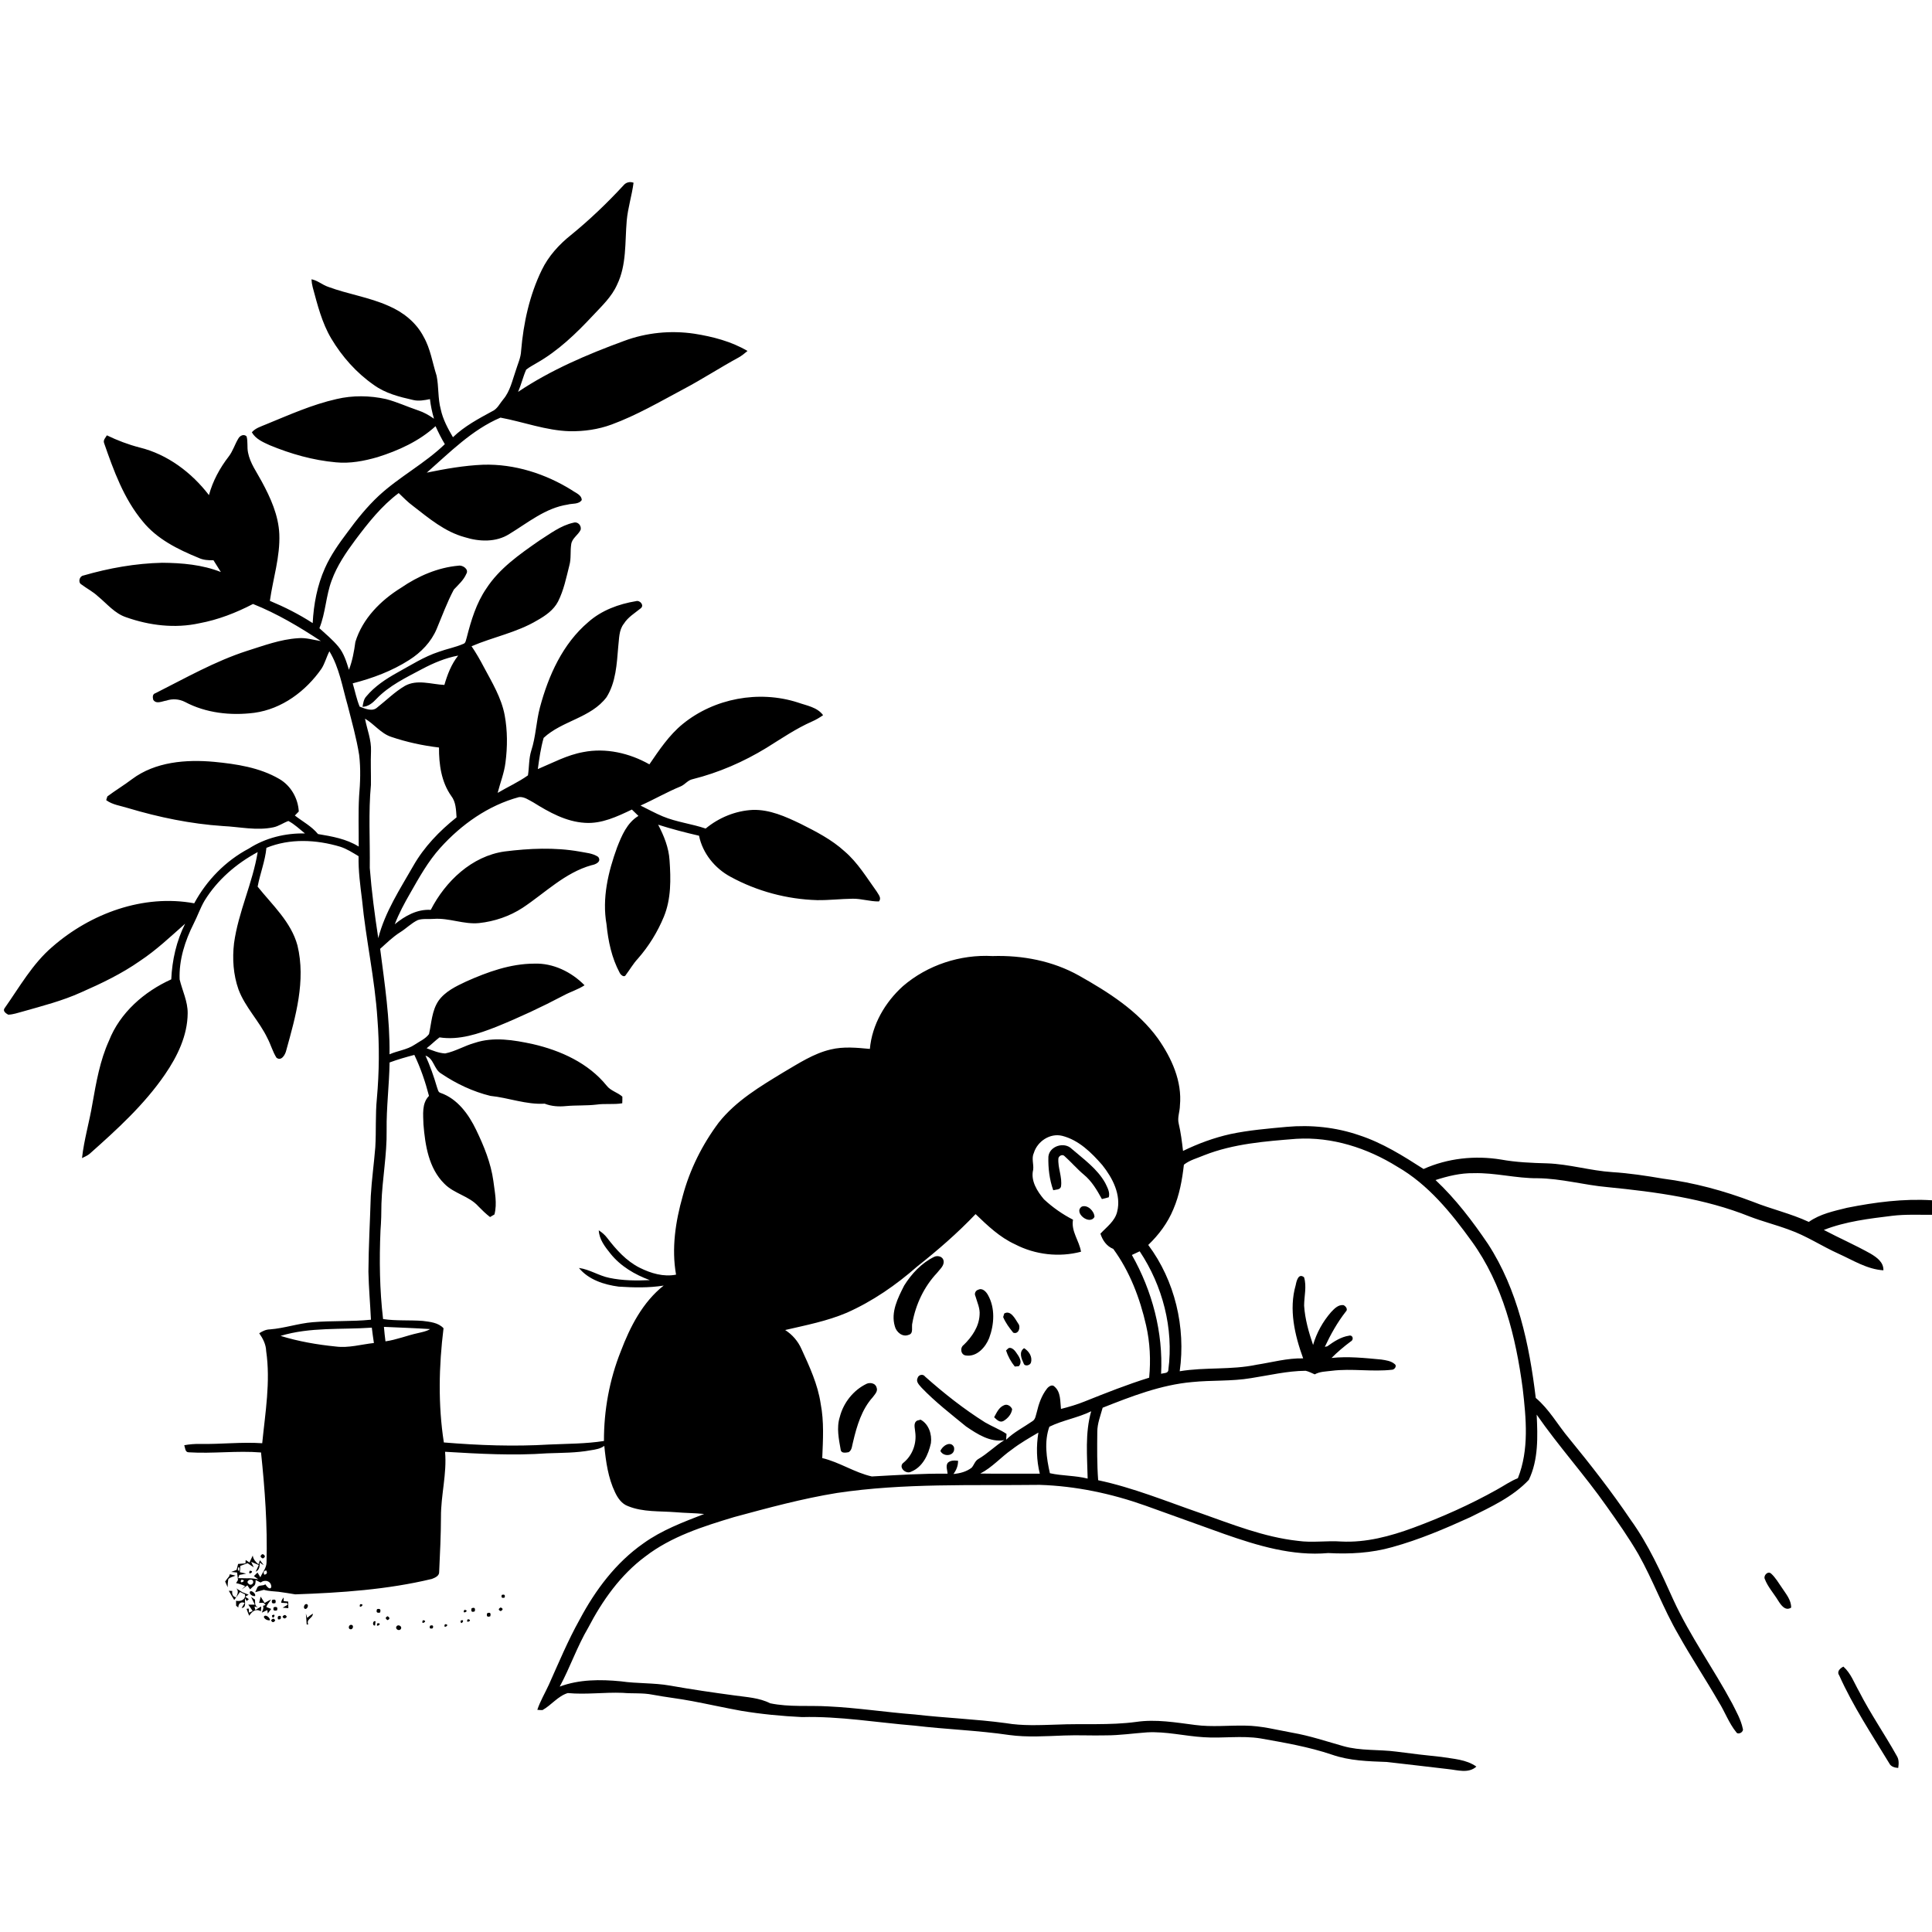 <svg xmlns="http://www.w3.org/2000/svg" viewBox="0 0 1024 1024" version="1.1">
<g id="Parent-Group"><g id="Group-rgba(0,0,0,0)" fill="rgba(0,0,0,0)">
<path fill="rgba(0,0,0,0)" opacity="1.00" d=" M 0.00 0.00 L 1024.00 0.00 L 1024.00 635.12 L 1023.99 636.17 C 1008.88 635.23 993.79 637.20 979.00 640.15 C 972.01 641.89 964.69 643.39 958.71 647.64 C 949.16 643.18 938.82 640.87 929.06 636.95 C 913.72 631.12 897.75 626.78 881.46 624.71 C 872.55 623.19 863.59 621.82 854.55 621.25 C 842.93 620.50 831.67 617.00 820.02 616.60 C 811.83 616.38 803.61 616.05 795.53 614.58 C 781.72 612.33 767.31 613.87 754.51 619.59 C 743.69 612.64 732.66 605.69 720.34 601.68 C 708.05 597.45 694.86 596.10 681.94 597.26 C 671.96 598.19 661.93 599.01 652.11 601.09 C 643.43 603.03 635.03 606.12 627.03 610.02 C 626.46 605.16 625.86 600.29 624.74 595.52 C 623.93 592.33 625.36 589.16 625.38 585.97 C 626.63 573.10 620.95 560.71 613.71 550.42 C 603.09 535.74 587.45 525.85 571.90 517.10 C 558.01 509.30 541.88 506.23 526.05 506.73 C 508.98 505.79 491.59 511.48 478.61 522.65 C 469.11 531.20 462.19 543.08 461.05 555.95 C 454.15 555.30 447.08 554.59 440.27 556.25 C 431.18 558.38 423.30 563.63 415.34 568.28 C 402.93 575.82 390.06 583.46 380.92 595.01 C 372.21 606.66 365.58 619.91 361.84 633.99 C 358.02 647.47 355.86 661.66 358.32 675.59 C 351.71 676.90 344.98 674.89 339.09 671.95 C 331.97 668.40 326.59 662.33 321.81 656.12 C 320.61 654.49 319.03 653.20 317.36 652.09 C 317.58 656.94 320.68 660.85 323.58 664.47 C 328.93 671.14 336.47 675.57 344.41 678.49 C 337.28 678.82 330.04 678.78 323.03 677.31 C 317.42 676.19 312.53 672.81 306.84 672.04 C 311.96 678.30 320.19 680.92 327.94 681.94 C 335.87 682.45 343.90 682.64 351.76 681.38 C 340.62 690.18 333.98 703.18 329.04 716.20 C 323.02 731.28 320.05 747.52 320.11 763.75 C 310.50 765.27 300.73 765.19 291.03 765.63 C 272.45 766.75 253.78 766.07 235.25 764.53 C 232.14 744.51 232.60 724.05 235.08 704.01 C 232.34 700.99 227.87 700.59 224.05 700.11 C 217.06 699.59 209.99 700.16 203.04 699.13 C 201.20 683.55 201.00 667.83 201.67 652.17 C 202.04 647.45 202.16 642.71 202.17 637.98 C 202.59 624.96 205.13 612.08 204.92 599.03 C 204.76 587.03 206.30 575.11 206.49 563.13 C 210.78 561.54 215.19 560.28 219.61 559.12 C 222.94 566.07 225.44 573.40 227.37 580.85 C 223.45 584.85 224.32 590.83 224.44 595.93 C 225.34 607.01 227.22 619.23 235.51 627.39 C 240.66 632.70 248.64 633.86 253.57 639.41 C 255.51 641.41 257.52 643.35 259.73 645.06 C 260.32 644.72 261.48 644.03 262.06 643.69 C 263.62 637.81 262.20 631.78 261.49 625.91 C 260.18 616.41 256.52 607.46 252.38 598.88 C 248.42 590.63 242.50 582.40 233.53 579.27 C 232.11 578.92 232.08 577.28 231.59 576.18 C 229.93 570.50 227.96 564.91 225.52 559.51 C 230.02 560.98 229.95 566.81 233.89 569.05 C 241.79 574.38 250.64 578.57 259.91 580.84 C 269.58 581.82 278.85 585.56 288.68 584.97 C 292.25 586.37 296.12 586.63 299.91 586.25 C 305.31 585.74 310.77 586.10 316.17 585.46 C 320.69 584.81 325.29 585.53 329.80 584.76 C 329.87 583.58 329.89 582.41 329.86 581.24 C 327.34 578.97 323.71 578.21 321.57 575.46 C 311.88 563.45 297.15 556.78 282.40 553.39 C 272.35 551.23 261.62 549.39 251.61 552.75 C 246.25 554.23 241.41 557.25 235.94 558.35 C 232.51 558.18 229.30 556.77 226.12 555.60 C 228.47 553.77 230.58 551.64 232.95 549.83 C 243.39 551.45 253.59 547.96 263.17 544.19 C 275.29 539.27 287.15 533.73 298.72 527.63 C 302.34 525.66 306.36 524.50 309.82 522.21 C 302.87 515.13 293.10 510.34 283.04 510.75 C 270.47 510.80 258.44 515.15 247.11 520.20 C 241.70 522.75 235.93 525.46 232.38 530.50 C 228.89 535.70 228.70 542.16 227.39 548.08 C 225.48 550.66 222.34 551.96 219.73 553.73 C 215.73 556.41 210.80 556.89 206.46 558.80 C 206.69 540.04 203.89 521.45 201.49 502.90 C 204.93 499.83 208.22 496.54 212.15 494.08 C 215.36 492.09 218.03 489.26 221.48 487.64 C 224.19 486.75 227.12 487.28 229.93 487.03 C 238.02 486.43 245.81 490.06 253.90 489.25 C 262.10 488.37 270.13 485.65 277.04 481.13 C 288.95 473.23 299.43 462.51 313.56 458.57 C 315.64 458.21 319.00 456.74 317.04 454.16 C 314.14 452.18 310.48 452.02 307.13 451.34 C 294.03 449.03 280.57 449.65 267.43 451.30 C 250.05 453.75 236.07 467.13 228.31 482.25 C 221.11 481.81 214.61 485.45 209.23 489.88 C 211.44 484.13 214.36 478.70 217.43 473.38 C 222.17 465.06 226.88 456.58 233.33 449.42 C 244.53 436.98 258.78 426.87 275.08 422.48 C 277.87 422.17 280.32 424.07 282.69 425.30 C 291.03 430.50 300.04 435.55 310.07 436.12 C 318.91 436.72 327.14 432.78 334.91 429.08 C 336.05 430.20 337.21 431.33 338.38 432.45 C 332.33 436.09 329.53 442.88 327.07 449.15 C 322.35 462.09 319.02 476.12 321.47 489.91 C 322.34 498.75 324.20 507.69 328.43 515.57 C 328.91 516.63 330.80 518.38 331.69 516.75 C 333.87 513.87 335.65 510.70 338.14 508.05 C 343.89 501.49 348.53 493.95 351.86 485.88 C 355.76 476.43 355.58 465.94 354.87 455.92 C 354.45 449.25 351.91 442.97 348.83 437.11 C 355.96 439.38 363.20 441.27 370.50 442.95 C 372.40 452.28 378.92 460.29 387.24 464.74 C 401.26 472.38 417.11 476.63 433.08 477.09 C 439.39 477.19 445.67 476.41 451.98 476.34 C 456.65 476.29 461.18 477.86 465.84 477.78 C 467.43 475.96 465.52 474.07 464.62 472.45 C 459.32 465.11 454.61 457.18 447.65 451.23 C 440.83 444.99 432.53 440.75 424.34 436.63 C 416.37 432.81 407.96 428.98 398.92 429.27 C 389.83 429.72 381.01 433.36 374.01 439.15 C 366.53 436.60 358.57 435.74 351.26 432.69 C 347.23 431.00 343.40 428.88 339.49 426.96 C 346.67 423.75 353.49 419.79 360.77 416.80 C 363.06 415.84 364.56 413.49 367.08 412.99 C 380.92 409.53 394.14 403.78 406.30 396.34 C 414.19 391.44 421.90 386.15 430.43 382.39 C 432.49 381.50 434.42 380.35 436.26 379.05 C 433.09 374.77 427.54 374.00 422.84 372.33 C 402.29 365.71 378.57 370.09 361.83 383.76 C 354.61 389.66 349.40 397.50 344.19 405.12 C 333.67 399.17 321.13 396.26 309.14 398.62 C 300.62 400.15 292.95 404.32 285.06 407.63 C 285.81 402.08 286.60 396.47 288.14 391.09 C 297.94 381.95 313.20 380.55 321.49 369.51 C 326.44 361.61 326.91 351.90 327.67 342.86 C 328.20 338.68 327.92 334.04 330.68 330.55 C 332.87 327.06 336.48 324.97 339.58 322.43 C 341.65 320.88 339.21 317.99 337.11 318.62 C 327.95 320.13 318.81 323.48 311.79 329.73 C 298.23 341.24 290.68 358.09 286.18 374.95 C 284.17 382.48 284.02 390.40 281.59 397.83 C 280.24 402.08 280.52 406.59 279.82 410.96 C 274.79 414.54 269.09 417.10 263.77 420.24 C 265.13 414.85 267.26 409.65 267.92 404.10 C 269.00 395.80 269.01 387.31 267.49 379.07 C 265.76 369.85 260.82 361.74 256.46 353.58 C 254.47 349.78 252.35 346.06 249.93 342.52 C 261.41 337.60 273.96 335.26 284.76 328.79 C 289.11 326.34 293.46 323.34 295.80 318.78 C 298.82 312.79 300.14 306.14 301.77 299.68 C 302.80 296.02 302.17 292.20 302.75 288.49 C 303.18 285.26 306.42 283.60 307.75 280.82 C 308.31 278.63 306.30 276.31 304.01 277.03 C 297.16 278.51 291.48 282.97 285.67 286.64 C 275.39 293.81 264.72 301.21 257.79 311.89 C 252.43 319.68 249.68 328.88 247.37 337.95 C 246.92 339.16 246.95 340.91 245.43 341.32 C 241.28 343.12 236.78 343.93 232.54 345.49 C 224.70 348.06 217.74 352.58 210.55 356.51 C 204.51 359.87 198.58 363.77 194.13 369.13 C 192.74 370.63 192.50 372.71 192.15 374.64 C 195.21 374.50 197.53 372.57 199.51 370.44 C 206.24 363.38 215.18 359.16 223.66 354.63 C 229.71 351.42 236.08 348.72 242.85 347.47 C 239.22 352.04 237.15 357.48 235.53 363.03 C 228.62 362.72 221.11 359.90 214.60 363.54 C 209.26 366.68 204.85 371.11 200.00 374.92 C 197.40 377.40 193.48 375.59 190.62 374.53 C 188.99 370.55 188.16 366.30 186.94 362.19 C 197.43 359.50 207.75 355.66 216.90 349.80 C 223.14 345.84 228.52 340.28 231.42 333.41 C 234.36 326.40 236.97 319.21 240.55 312.48 C 242.98 309.88 245.75 307.48 247.18 304.11 C 248.64 301.73 245.24 299.40 243.02 299.82 C 232.04 300.79 221.61 305.33 212.58 311.53 C 201.78 318.21 192.14 327.87 188.35 340.25 C 187.68 345.27 186.77 350.26 184.94 355.00 C 183.60 350.69 182.27 346.22 179.32 342.69 C 176.33 339.10 172.73 336.10 169.29 332.97 C 172.60 324.82 172.71 315.81 175.81 307.60 C 178.65 299.81 183.37 292.90 188.27 286.27 C 195.07 277.22 202.18 268.15 211.32 261.34 C 213.77 263.69 216.14 266.15 218.89 268.16 C 227.32 274.70 235.79 281.87 246.31 284.72 C 254.00 287.15 262.92 287.52 269.96 283.03 C 279.81 277.06 289.12 269.21 300.89 267.44 C 303.34 266.73 306.72 267.44 308.34 265.03 C 308.25 262.24 305.14 261.31 303.24 259.89 C 289.18 251.11 272.76 245.82 256.09 246.31 C 246.01 246.73 236.06 248.49 226.20 250.51 C 238.39 239.80 250.11 227.81 265.27 221.35 C 277.53 223.64 289.42 228.21 302.01 228.56 C 309.51 228.68 317.10 227.62 324.15 225.01 C 337.45 220.11 349.72 212.94 362.19 206.29 C 372.14 201.04 381.56 194.87 391.44 189.50 C 393.16 188.54 394.69 187.29 396.19 186.02 C 387.63 180.96 377.75 178.41 368.00 176.87 C 355.49 175.02 342.59 176.28 330.74 180.71 C 311.24 187.85 291.92 196.10 274.61 207.69 C 276.26 203.85 277.20 199.74 278.88 195.93 C 280.58 194.55 282.56 193.57 284.42 192.43 C 295.83 185.97 305.37 176.76 314.26 167.24 C 318.96 162.21 324.16 157.38 327.02 150.98 C 332.20 140.41 331.18 128.35 332.18 116.96 C 332.78 110.15 334.93 103.61 335.79 96.85 C 333.80 96.10 331.72 96.65 330.39 98.33 C 321.73 107.69 312.50 116.53 302.61 124.58 C 296.28 129.62 290.71 135.76 287.16 143.09 C 280.65 156.45 277.44 171.21 276.20 185.96 C 276.05 189.61 274.41 192.93 273.38 196.37 C 271.53 201.61 270.40 207.36 266.71 211.70 C 264.88 213.85 263.66 216.71 260.95 217.94 C 253.62 221.93 246.14 225.90 240.07 231.74 C 237.35 227.09 234.73 222.26 233.60 216.93 C 232.03 211.12 232.60 205.01 231.41 199.14 C 229.18 192.22 228.17 184.83 224.50 178.44 C 220.59 170.89 213.59 165.36 205.85 162.08 C 195.63 157.52 184.43 155.92 173.97 152.04 C 170.87 151.01 168.35 148.63 165.09 148.03 C 165.16 149.45 165.39 150.86 165.74 152.24 C 168.26 161.52 170.60 171.03 175.55 179.39 C 181.27 189.00 188.87 197.57 198.06 203.98 C 204.18 208.46 211.64 210.35 218.92 211.99 C 221.90 212.72 224.94 212.14 227.88 211.54 C 228.29 215.06 229.02 218.53 230.02 221.93 C 227.41 220.09 224.62 218.49 221.57 217.50 C 215.89 215.58 210.42 213.04 204.61 211.52 C 196.00 209.62 186.95 209.48 178.36 211.51 C 165.38 214.44 153.20 219.93 140.94 224.94 C 138.33 226.06 135.39 226.88 133.48 229.13 C 135.48 232.68 139.41 234.35 142.95 235.97 C 154.13 240.60 165.93 243.95 178.02 245.04 C 185.49 245.79 192.98 244.35 200.14 242.28 C 211.25 238.78 222.17 233.83 230.85 225.89 C 232.33 229.15 233.92 232.36 235.77 235.42 C 225.05 245.75 211.66 252.68 200.76 262.77 C 194.53 268.59 189.16 275.25 184.15 282.12 C 179.65 288.09 175.28 294.25 172.23 301.11 C 168.13 310.27 166.25 320.28 165.73 330.26 C 158.56 325.61 150.91 321.75 143.04 318.46 C 144.70 306.66 148.54 295.07 148.04 283.03 C 147.59 273.10 143.42 263.87 138.76 255.27 C 136.10 250.25 132.55 245.54 131.46 239.85 C 130.87 237.03 131.47 234.06 130.69 231.28 C 129.25 229.88 127.21 230.87 126.35 232.39 C 124.45 235.50 123.44 239.12 121.18 242.02 C 116.48 248.11 112.76 254.97 110.75 262.42 C 101.58 250.47 88.78 240.80 74.00 237.18 C 68.01 235.64 62.22 233.43 56.65 230.74 C 55.94 232.00 54.55 233.26 55.18 234.86 C 60.25 249.44 65.63 264.38 75.68 276.40 C 83.23 285.73 94.30 291.19 105.19 295.65 C 107.67 296.84 110.43 297.02 113.14 296.94 C 114.47 299.01 115.77 301.09 117.06 303.18 C 107.18 299.29 96.49 298.36 85.97 298.28 C 71.81 298.60 57.75 301.11 44.16 305.05 C 42.09 305.37 41.22 308.68 43.13 309.76 C 46.02 311.95 49.31 313.59 51.96 316.10 C 56.74 320.02 60.80 325.17 66.87 327.16 C 79.19 331.54 92.74 333.17 105.60 330.35 C 115.58 328.51 125.13 324.79 134.10 320.12 C 146.80 325.19 158.68 332.24 170.08 339.78 C 166.04 339.17 162.04 337.86 157.91 338.27 C 148.56 338.86 139.69 342.23 130.83 345.01 C 113.85 350.51 98.31 359.40 82.45 367.38 C 80.77 367.85 80.85 369.52 81.22 370.90 C 82.82 373.39 85.91 371.66 88.19 371.33 C 91.41 370.24 94.94 370.49 97.98 372.01 C 109.15 377.97 122.35 379.39 134.78 377.80 C 149.44 375.81 162.12 366.32 170.42 354.39 C 172.23 351.53 173.03 348.19 174.59 345.20 C 179.89 353.90 181.45 364.12 184.24 373.75 C 186.46 382.53 188.96 391.26 190.37 400.21 C 191.23 407.44 190.94 414.77 190.33 422.02 C 189.83 430.90 190.18 439.81 190.12 448.70 C 183.62 444.61 175.99 443.31 168.55 442.06 C 165.19 437.94 160.42 435.46 156.28 432.24 C 156.80 431.71 157.84 430.63 158.36 430.10 C 157.97 423.09 154.15 416.40 148.03 412.86 C 137.58 406.77 125.32 404.94 113.47 403.79 C 98.64 402.44 82.32 403.73 70.00 412.95 C 65.75 416.17 61.16 418.93 56.90 422.12 C 56.75 422.61 56.43 423.60 56.28 424.09 C 59.65 426.59 63.96 427.06 67.86 428.30 C 84.24 433.19 101.08 436.68 118.16 437.82 C 127.06 438.24 136.04 440.38 144.90 438.49 C 147.76 437.90 150.14 436.12 152.85 435.14 C 156.12 436.84 158.77 439.47 161.64 441.74 C 151.24 441.52 140.69 444.09 131.90 449.75 C 119.60 456.23 109.53 466.56 102.94 478.77 C 76.04 473.80 48.04 484.12 27.77 501.81 C 17.21 510.83 10.37 523.12 2.47 534.32 C 1.27 535.87 3.14 537.12 4.35 537.80 C 6.98 537.74 9.47 536.80 11.99 536.15 C 22.44 533.18 33.04 530.48 42.97 525.98 C 53.80 521.23 64.53 516.10 74.24 509.28 C 82.88 503.57 90.39 496.41 98.13 489.58 C 93.51 498.73 91.23 508.88 90.77 519.08 C 76.44 525.55 63.60 536.73 57.76 551.60 C 52.96 562.17 51.00 573.65 48.98 585.00 C 47.39 594.65 44.53 604.08 43.47 613.82 C 44.85 613.11 46.32 612.54 47.51 611.54 C 61.97 598.69 76.46 585.52 87.45 569.46 C 94.01 559.91 99.40 548.84 99.47 537.03 C 99.54 530.76 96.63 525.08 95.21 519.12 C 94.78 508.78 98.07 498.63 102.68 489.49 C 104.72 485.51 106.14 481.24 108.42 477.38 C 115.19 466.37 125.26 457.70 136.58 451.62 C 133.89 468.13 126.31 483.36 124.04 499.96 C 123.08 508.13 123.65 516.61 126.40 524.41 C 129.95 533.92 137.44 541.20 141.77 550.31 C 143.54 553.65 144.50 557.39 146.53 560.60 C 149.16 562.67 151.25 558.89 151.73 556.67 C 156.71 538.72 162.17 519.76 157.66 501.11 C 154.30 488.65 144.35 479.69 136.55 469.94 C 137.83 463.04 140.53 456.42 141.21 449.37 C 153.65 444.27 167.64 444.99 180.32 448.78 C 183.83 449.90 186.92 451.93 190.06 453.81 C 189.88 461.56 190.94 469.24 191.89 476.91 C 193.93 498.03 198.68 518.81 200.04 540.00 C 201.14 554.05 201.01 568.19 199.75 582.22 C 198.90 590.80 199.43 599.43 198.92 608.02 C 198.23 616.67 197.01 625.28 196.52 633.94 C 196.12 647.31 195.35 660.65 195.27 674.02 C 195.44 682.52 196.21 690.99 196.61 699.47 C 186.37 700.52 176.05 699.93 165.80 700.79 C 158.12 701.41 150.77 704.00 143.09 704.60 C 141.00 704.63 139.12 705.53 137.40 706.65 C 139.35 709.46 140.97 712.56 141.07 716.06 C 143.46 732.38 140.58 748.71 138.98 764.94 C 127.99 764.20 117.04 765.53 106.04 765.32 C 103.23 765.27 100.42 765.48 97.66 766.00 C 98.17 767.31 98.03 769.76 100.02 769.75 C 112.80 770.56 125.58 768.79 138.35 769.84 C 140.38 789.16 141.80 808.60 141.27 828.05 C 141.28 831.04 139.12 833.38 137.99 835.99 C 137.49 835.14 136.98 834.31 136.48 833.48 C 136.00 833.95 135.04 834.91 134.57 835.38 C 135.36 835.93 136.15 836.50 136.94 837.08 C 134.89 836.71 132.83 836.43 130.75 836.53 C 129.25 836.49 127.74 836.44 126.24 836.45 L 126.88 834.72 C 128.09 834.51 129.30 834.32 130.49 834.03 C 129.65 833.86 127.98 833.50 127.14 833.32 C 127.20 832.48 127.32 830.79 127.38 829.95 C 128.66 829.48 129.93 829.00 131.21 828.53 C 132.31 829.24 133.40 829.97 134.50 830.71 L 133.14 827.81 C 134.48 828.36 135.81 828.92 137.15 829.50 C 136.74 830.39 135.92 832.18 135.50 833.07 C 137.51 832.11 137.72 830.15 137.64 828.20 C 138.17 828.54 139.22 829.23 139.75 829.57 C 139.16 828.61 138.40 827.84 137.76 826.96 L 136.98 829.12 C 135.50 827.88 134.21 826.45 133.96 824.46 C 133.38 825.70 132.79 826.89 132.23 828.17 C 131.73 827.83 130.72 827.16 130.22 826.83 L 130.09 828.63 C 128.80 828.70 127.50 828.80 126.21 828.91 C 125.94 829.96 125.66 831.03 125.39 832.10 C 124.42 832.43 123.46 832.78 122.51 833.16 C 123.30 833.23 124.88 833.39 125.67 833.47 C 125.79 834.78 125.94 836.11 126.13 837.43 C 125.88 837.84 125.38 838.68 125.14 839.10 C 126.79 839.42 128.40 839.95 129.93 840.68 L 128.07 842.45 C 128.84 841.91 130.36 840.82 131.13 840.27 C 131.61 840.97 132.09 841.67 132.56 842.38 C 132.95 842.01 133.73 841.26 134.12 840.89 C 135.52 840.16 135.46 838.72 135.49 837.39 C 135.96 837.64 136.89 838.15 137.36 838.40 L 138.19 838.76 C 140.45 836.96 143.83 838.00 143.80 841.14 C 143.08 843.10 141.21 840.63 140.64 839.72 C 139.41 840.68 137.55 839.95 136.50 841.17 C 136.19 841.85 135.58 843.20 135.28 843.88 C 136.81 843.47 138.34 843.05 139.87 842.64 C 142.41 843.40 145.08 843.38 147.70 843.68 C 150.64 844.08 153.57 844.55 156.49 845.04 C 180.78 844.19 205.20 842.56 228.89 836.87 C 230.59 836.23 232.92 835.25 232.77 833.06 C 233.21 823.38 233.70 813.69 233.72 804.00 C 233.66 792.43 236.93 781.07 235.89 769.47 C 253.89 770.55 271.96 771.57 289.97 770.29 C 297.69 770.00 305.48 770.10 313.10 768.67 C 315.61 768.28 318.20 767.90 320.29 766.34 C 321.14 774.73 322.31 783.32 326.01 791.00 C 327.45 794.04 329.54 797.09 332.86 798.28 C 340.84 801.54 349.63 800.83 358.06 801.50 C 363.10 801.95 368.17 801.92 373.21 802.44 C 362.10 806.77 350.75 810.99 341.00 818.03 C 326.43 828.20 315.56 842.75 307.28 858.31 C 301.03 869.48 296.11 881.31 290.89 892.97 C 288.86 897.39 286.33 901.60 284.79 906.24 C 285.69 906.34 286.61 906.39 287.53 906.38 C 292.22 903.78 295.75 898.92 300.94 897.36 C 310.62 898.26 320.31 896.86 329.99 897.24 C 335.27 897.71 340.62 897.17 345.86 898.22 C 352.85 899.55 359.95 900.29 366.94 901.64 C 375.60 903.28 384.20 905.20 392.87 906.77 C 403.52 908.54 414.29 909.57 425.06 910.09 C 445.11 909.56 464.94 913.01 484.86 914.63 C 501.51 916.61 518.30 917.14 534.89 919.59 C 544.55 920.90 554.31 920.20 564.01 919.85 C 571.35 919.56 578.70 919.97 586.04 919.78 C 593.38 919.80 600.65 918.70 607.96 918.19 C 618.05 917.63 627.92 920.16 637.94 920.76 C 647.97 921.46 658.08 919.80 668.06 921.39 C 680.82 923.66 693.64 925.84 705.95 930.00 C 715.29 933.27 725.23 933.52 735.01 933.88 C 745.86 935.17 756.73 936.34 767.58 937.66 C 772.54 938.16 778.33 940.13 782.51 936.33 C 777.12 932.51 770.30 932.24 764.01 931.21 C 756.02 930.41 748.05 929.43 740.08 928.39 C 730.70 927.16 721.05 928.08 711.87 925.45 C 702.96 922.94 694.17 919.97 685.04 918.39 C 676.74 916.89 668.49 914.68 660.01 914.62 C 651.19 914.44 642.33 915.45 633.55 914.28 C 623.17 912.96 612.66 911.10 602.19 912.65 C 588.19 914.54 574.05 913.44 559.99 914.08 C 551.02 914.35 541.98 914.81 533.10 913.30 C 517.11 911.14 500.96 910.57 484.94 908.71 C 469.62 907.54 454.42 905.17 439.07 904.43 C 428.78 903.82 418.31 904.90 408.18 902.77 C 402.38 899.82 395.80 899.54 389.49 898.64 C 377.98 897.10 366.49 895.42 355.07 893.39 C 346.45 891.88 337.67 892.39 329.03 891.13 C 318.26 890.08 306.91 890.07 296.66 893.94 C 302.16 883.77 305.87 872.71 311.76 862.73 C 319.24 848.35 328.88 834.73 342.01 824.98 C 355.80 814.36 372.66 809.03 389.10 804.08 C 407.10 799.21 425.14 794.30 443.56 791.31 C 479.13 785.98 515.19 787.45 551.02 787.01 C 570.13 787.61 589.03 791.60 607.02 797.99 C 620.97 803.02 634.94 808.01 648.90 813.05 C 666.56 819.23 685.04 824.85 703.99 823.15 C 715.37 823.78 726.88 823.14 737.90 820.01 C 752.14 816.09 765.79 810.28 779.21 804.17 C 790.21 798.70 801.76 793.43 810.30 784.36 C 815.44 773.70 815.03 761.34 814.47 749.79 C 826.10 766.56 839.85 781.71 851.57 798.42 C 857.42 806.66 863.25 814.94 868.33 823.69 C 876.17 837.55 881.57 852.63 889.60 866.40 C 896.35 878.49 904.03 890.03 910.94 902.03 C 914.23 907.27 916.32 913.26 920.24 918.09 C 921.20 919.76 924.44 918.00 923.70 916.15 C 922.72 911.43 920.26 907.19 918.13 902.92 C 908.18 884.36 895.76 867.19 886.95 848.02 C 880.37 833.39 873.73 818.64 864.31 805.58 C 854.19 790.59 843.06 776.34 831.61 762.35 C 825.65 755.28 821.14 746.92 813.98 740.93 C 810.58 712.59 804.45 683.61 788.68 659.34 C 780.47 647.23 771.55 635.49 760.86 625.45 C 767.37 623.35 774.12 621.70 781.01 621.81 C 792.41 621.47 803.55 624.59 814.95 624.49 C 827.49 624.61 839.64 628.12 852.09 629.21 C 877.59 631.74 903.41 635.17 927.35 644.78 C 934.18 647.40 941.30 649.19 948.17 651.75 C 957.39 654.97 965.55 660.48 974.43 664.48 C 982.13 667.94 989.59 672.76 998.24 673.29 C 998.40 668.98 994.72 666.43 991.45 664.46 C 983.37 659.93 974.86 656.21 966.66 651.89 C 978.23 647.37 990.66 645.90 1002.91 644.40 C 1009.91 643.55 1016.96 643.93 1024.00 643.86 L 1024.00 1024.00 L 0.00 1024.00 L 0.00 0.00 M 138.05 824.88 C 138.91 826.32 139.71 826.32 140.47 824.88 C 139.59 823.38 138.78 823.38 138.05 824.88 M 262.24 831.21 C 262.82 831.80 262.82 831.80 262.24 831.21 M 132.40 832.51 C 130.84 835.61 135.72 832.67 132.40 832.51 M 121.45 835.49 C 120.72 836.37 120.01 837.27 119.33 838.21 C 119.78 839.22 120.22 840.24 120.66 841.28 C 120.64 839.83 120.75 838.41 121.00 837.02 C 121.95 835.85 123.59 835.78 124.84 835.09 C 124.08 834.92 122.56 834.57 121.80 834.40 C 121.71 834.67 121.54 835.22 121.45 835.49 M 935.36 836.86 C 936.98 841.13 940.16 844.54 942.50 848.42 C 943.96 850.73 946.24 854.07 949.35 852.07 C 949.39 847.96 946.58 844.81 944.48 841.57 C 942.66 839.00 941.09 836.17 938.74 834.04 C 937.01 832.44 934.56 835.08 935.36 836.86 M 124.35 837.02 C 124.67 837.32 124.67 837.32 124.35 837.02 M 256.28 838.23 C 256.90 838.82 256.90 838.82 256.28 838.23 M 124.26 839.18 C 124.76 839.84 124.76 839.84 124.26 839.18 M 125.22 841.86 C 126.74 843.28 125.79 845.03 125.15 846.62 C 123.27 846.28 122.91 844.89 123.09 843.24 L 121.27 843.14 C 122.19 844.78 123.14 846.42 124.14 848.03 C 125.21 846.65 126.21 845.21 127.20 843.77 C 127.86 844.09 129.18 844.74 129.85 845.06 C 130.35 847.91 127.44 848.97 125.11 848.45 C 125.12 849.10 125.14 850.41 125.15 851.07 C 125.44 851.30 126.02 851.77 126.31 852.01 C 126.28 849.89 127.79 848.75 129.69 849.59 C 129.29 850.27 128.47 851.62 128.06 852.29 C 130.82 851.96 129.59 848.97 129.87 847.10 L 130.76 848.56 L 131.89 847.56 C 131.41 847.25 130.45 846.63 129.97 846.32 L 131.77 845.23 C 130.65 844.80 129.54 844.35 128.44 843.89 C 127.34 843.24 126.27 842.56 125.22 841.86 M 132.45 844.60 C 133.13 845.59 134.04 846.05 135.18 845.98 C 135.93 844.35 131.87 841.80 132.45 844.60 M 265.96 845.34 C 265.52 846.69 266.02 847.16 267.45 846.75 C 267.87 845.38 267.37 844.91 265.96 845.34 M 275.28 846.18 C 275.85 846.80 275.85 846.80 275.28 846.18 M 288.24 846.16 C 288.72 846.83 288.72 846.83 288.24 846.16 M 133.08 846.41 C 133.72 847.77 134.37 849.13 135.04 850.49 C 134.17 850.48 132.45 850.48 131.59 850.48 C 132.39 851.57 133.16 852.70 133.91 853.86 L 131.99 854.73 L 131.80 852.56 L 130.69 852.72 C 131.11 853.95 131.57 855.17 132.08 856.38 C 133.55 854.18 135.40 852.42 138.29 853.99 L 138.47 851.45 C 137.69 851.92 136.11 852.86 135.32 853.33 L 134.92 851.51 C 135.40 851.61 136.37 851.82 136.85 851.93 L 136.28 851.66 C 134.87 850.82 135.28 849.20 135.16 847.86 C 134.64 847.50 133.60 846.77 133.08 846.41 M 137.31 849.57 C 137.90 849.55 139.08 849.52 139.67 849.50 L 140.76 850.68 C 140.43 850.79 139.75 851.01 139.41 851.12 C 139.91 852.38 139.18 853.56 138.77 854.73 C 139.74 854.25 140.72 853.80 141.71 853.35 L 141.91 855.22 C 142.37 854.61 143.28 853.38 143.73 852.77 C 143.09 852.52 141.82 852.01 141.18 851.76 C 141.59 850.23 142.91 849.10 143.66 847.74 C 142.51 848.32 141.37 848.95 140.25 849.61 C 139.73 848.77 138.68 847.09 138.15 846.25 C 137.94 847.36 137.61 848.46 137.31 849.57 M 149.10 849.52 C 149.88 849.56 151.43 849.65 152.20 849.69 L 152.54 850.49 C 151.85 850.89 150.47 851.70 149.79 852.10 C 150.55 852.16 152.07 852.29 152.83 852.36 C 152.82 851.48 152.78 849.74 152.76 848.87 C 152.16 848.81 150.95 848.69 150.34 848.63 L 150.34 846.65 C 149.73 847.51 148.99 848.37 149.10 849.52 M 250.29 847.21 C 250.72 847.88 250.72 847.88 250.29 847.21 M 144.21 848.04 C 143.75 849.63 144.34 850.16 145.99 849.64 C 146.42 848.00 145.82 847.47 144.21 848.04 M 156.22 848.21 C 156.81 848.77 156.81 848.77 156.22 848.21 M 232.23 849.23 C 232.88 849.73 232.88 849.73 232.23 849.23 M 162.27 850.18 C 161.11 850.28 160.48 852.70 161.94 852.78 C 163.14 852.63 163.89 850.20 162.27 850.18 M 190.87 850.28 C 189.67 853.43 194.21 849.93 190.87 850.28 M 145.09 851.87 C 144.55 853.41 145.12 853.97 146.80 853.54 C 147.34 851.96 146.77 851.40 145.09 851.87 M 249.95 852.43 C 249.52 854.13 250.07 854.67 251.62 854.05 C 252.05 852.35 251.49 851.81 249.95 852.43 M 265.36 851.99 C 264.04 852.72 264.04 853.36 265.38 853.92 C 266.73 853.19 266.72 852.55 265.36 851.99 M 275.98 852.32 C 276.70 852.74 276.70 852.74 275.98 852.32 M 199.85 852.88 C 199.24 854.45 199.77 855.06 201.43 854.70 C 201.99 853.08 201.46 852.47 199.85 852.88 M 246.14 853.25 C 244.44 856.13 249.51 853.52 246.14 853.25 M 148.20 854.28 C 148.81 854.85 148.81 854.85 148.20 854.28 M 177.97 854.45 C 178.66 854.94 178.66 854.94 177.97 854.45 M 228.50 855.34 C 229.14 855.93 229.14 855.93 228.50 855.34 M 258.19 855.05 C 257.75 856.71 258.31 857.24 259.86 856.65 C 260.30 854.96 259.74 854.42 258.19 855.05 M 139.83 856.98 C 140.17 858.24 141.83 858.96 143.05 858.79 C 143.37 857.53 140.53 855.18 139.83 856.98 M 144.15 856.19 C 144.45 859.56 147.02 854.50 144.15 856.19 M 147.34 858.26 C 148.66 858.54 149.14 857.95 148.76 856.50 C 147.43 856.23 146.95 856.81 147.34 858.26 M 149.72 856.87 C 150.38 858.09 151.15 858.11 152.02 856.92 C 151.36 855.72 150.60 855.70 149.72 856.87 M 162.12 855.22 C 162.24 857.13 162.47 859.06 162.55 861.00 C 162.76 861.00 163.17 861.00 163.38 861.00 C 162.14 858.06 165.80 857.82 165.85 855.24 C 164.78 855.87 163.80 856.67 162.84 857.47 L 162.12 855.22 M 174.38 857.32 C 175.09 857.72 175.09 857.72 174.38 857.32 M 205.41 858.70 C 206.71 858.11 206.72 857.42 205.45 856.64 C 204.16 857.24 204.15 857.92 205.41 858.70 M 143.67 858.79 C 144.26 860.05 145.00 860.09 145.88 858.92 C 145.32 857.66 144.58 857.62 143.67 858.79 M 247.97 858.20 C 246.13 860.92 251.26 858.74 247.97 858.20 M 198.80 861.52 C 198.86 860.97 198.98 859.88 199.04 859.34 C 197.52 858.63 197.16 861.95 198.80 861.52 M 224.15 858.76 C 222.59 861.81 227.44 858.94 224.15 858.76 M 244.15 858.98 C 243.94 862.37 247.18 857.68 244.15 858.98 M 200.06 860.35 C 198.60 863.40 203.40 860.15 200.06 860.35 M 186.12 861.19 C 184.73 861.10 184.32 863.52 185.87 863.56 C 187.22 863.63 187.66 861.21 186.12 861.19 M 227.96 861.64 C 227.44 862.99 227.91 863.45 229.37 863.02 C 229.87 861.65 229.40 861.19 227.96 861.64 M 235.85 860.86 C 234.39 863.89 239.18 860.91 235.85 860.86 M 210.23 861.95 C 209.16 863.26 211.41 864.74 212.37 863.50 C 213.47 862.20 211.16 860.66 210.23 861.95 M 974.82 887.98 C 982.13 904.33 992.09 919.29 1001.34 934.58 C 1002.24 936.41 1004.22 936.89 1006.09 937.05 C 1006.42 934.89 1006.56 932.59 1005.34 930.68 C 998.93 919.17 991.38 908.32 985.39 896.57 C 982.79 892.05 981.02 886.87 977.03 883.33 C 975.32 884.23 973.38 885.90 974.82 887.98 Z" />
<path fill="rgba(0,0,0,0)" opacity="1.00" d=" M 193.46 380.91 C 198.35 383.75 201.82 388.72 207.34 390.55 C 215.54 393.34 224.08 395.18 232.68 396.20 C 232.62 405.09 233.90 414.43 239.16 421.86 C 241.69 425.10 241.70 429.31 241.98 433.22 C 232.94 440.42 224.76 448.87 219.02 458.98 C 211.99 471.27 204.05 483.37 200.49 497.23 C 198.61 484.88 196.95 472.46 195.99 460.00 C 196.18 445.34 195.22 430.64 196.60 416.02 C 196.68 410.04 196.39 404.06 196.64 398.08 C 196.88 392.18 194.54 386.62 193.46 380.91 Z" />
<path fill="rgba(0,0,0,0)" opacity="1.00" d=" M 547.96 611.07 C 549.86 604.90 556.56 600.43 563.00 602.02 C 571.78 604.25 578.50 610.91 584.27 617.55 C 589.70 624.36 594.37 633.30 592.12 642.23 C 590.95 647.24 586.56 650.30 583.25 653.87 C 584.38 657.40 586.52 660.53 590.06 661.95 C 598.81 673.92 604.18 688.06 607.45 702.45 C 609.53 711.54 609.97 720.93 609.08 730.21 C 597.48 733.79 586.20 738.29 574.94 742.78 C 570.85 744.44 566.61 745.69 562.34 746.76 C 561.88 742.77 562.31 737.87 558.97 734.99 C 557.73 733.53 555.84 734.84 554.96 735.95 C 552.07 739.60 550.53 744.12 549.48 748.61 C 548.96 750.21 548.85 752.23 547.27 753.22 C 542.58 756.47 537.39 759.06 533.28 763.08 C 533.33 762.31 533.43 760.77 533.48 760.00 C 529.88 757.58 525.80 756.06 522.08 753.88 C 510.79 746.78 500.31 738.49 490.35 729.65 C 489.26 728.04 486.84 728.58 486.33 730.39 C 485.34 732.42 487.29 734.12 488.48 735.54 C 495.70 743.06 503.98 749.47 512.04 756.06 C 517.94 760.07 524.83 764.59 532.29 763.31 C 527.44 766.34 523.41 770.49 518.45 773.36 C 516.75 774.37 516.26 776.46 515.01 777.90 C 512.25 780.04 508.78 780.94 505.35 781.25 C 506.88 779.19 507.87 776.82 507.78 774.22 C 505.88 774.07 503.78 773.90 502.31 775.36 C 501.14 777.05 502.13 779.20 502.24 781.08 C 488.84 780.94 475.47 781.82 462.10 782.55 C 452.96 780.52 444.97 774.98 435.81 772.81 C 436.20 763.21 436.82 753.48 434.97 743.98 C 433.47 733.78 429.07 724.34 424.82 715.05 C 422.99 710.89 419.98 707.38 416.15 704.94 C 427.14 702.38 438.35 700.23 448.79 695.79 C 462.47 689.73 474.90 681.12 486.12 671.27 C 497.01 662.66 507.51 653.56 517.08 643.50 C 523.42 649.61 529.95 655.84 538.06 659.54 C 548.69 665.05 561.38 666.51 572.96 663.44 C 572.03 657.61 567.60 652.61 568.72 646.46 C 563.15 643.60 557.91 639.94 553.33 635.67 C 549.74 631.42 546.16 625.80 547.60 620.01 C 547.99 617.03 546.60 613.93 547.96 611.07 M 555.67 613.02 C 555.49 619.03 556.23 625.16 558.24 630.85 C 559.62 630.43 561.82 630.72 562.34 628.97 C 563.14 623.92 560.58 619.04 560.97 613.99 C 561.15 612.68 563.06 611.61 564.13 612.69 C 567.68 615.85 570.79 619.50 574.44 622.58 C 578.67 626.04 581.44 630.80 584.03 635.53 C 585.25 635.26 586.47 634.94 587.67 634.58 C 588.45 631.92 586.89 629.34 585.80 627.02 C 581.62 619.50 574.39 614.42 568.01 608.90 C 564.09 604.99 556.26 607.41 555.67 613.02 M 573.40 639.51 C 568.72 642.59 577.50 649.69 580.09 644.98 C 580.06 641.99 576.48 638.36 573.40 639.51 M 495.15 666.14 C 488.47 669.39 483.12 675.12 479.23 681.37 C 475.90 687.95 472.03 695.44 474.29 702.98 C 475.04 706.03 478.33 708.84 481.56 707.51 C 484.43 706.84 482.94 703.24 483.59 701.13 C 485.34 691.34 489.80 681.93 496.65 674.67 C 498.11 672.70 500.71 670.77 500.08 668.03 C 499.59 665.94 496.92 665.29 495.15 666.14 M 518.51 683.58 C 517.09 683.94 516.27 685.62 516.99 686.96 C 517.91 690.23 519.53 693.44 519.20 696.94 C 518.89 703.19 515.15 708.59 510.80 712.82 C 508.64 714.34 509.21 718.23 512.05 718.45 C 517.77 719.23 522.33 714.09 524.27 709.23 C 526.98 701.99 527.55 693.30 523.64 686.38 C 522.68 684.62 520.68 682.48 518.51 683.58 M 532.27 696.18 C 532.13 696.65 531.84 697.59 531.70 698.07 C 532.96 701.11 534.97 703.81 537.04 706.35 C 539.84 707.45 541.25 703.33 539.60 701.40 C 538.03 698.99 535.71 694.21 532.27 696.18 M 534.03 715.01 L 533.22 715.75 C 534.21 718.84 535.81 721.76 537.86 724.29 C 538.39 724.25 539.45 724.16 539.99 724.12 C 542.24 721.68 539.86 718.66 538.37 716.56 C 537.50 715.30 535.41 713.41 534.03 715.01 M 542.56 722.65 C 543.15 724.48 546.13 723.70 546.45 722.07 C 547.29 719.01 545.29 716.11 542.79 714.56 C 539.88 716.53 541.38 720.08 542.56 722.65 M 459.29 733.45 C 452.31 736.81 447.01 743.52 445.11 751.02 C 443.27 756.79 444.62 762.85 445.63 768.64 C 446.08 770.44 448.43 769.91 449.80 769.69 C 451.70 768.57 451.59 765.98 452.17 764.11 C 454.15 755.74 456.72 747.02 462.61 740.51 C 463.67 739.03 465.43 737.39 464.61 735.41 C 464.04 733.14 461.19 732.57 459.29 733.45 M 526.91 751.17 C 528.22 752.39 529.91 754.27 531.91 753.12 C 534.15 751.79 536.13 749.54 536.46 746.88 C 535.77 745.23 533.79 743.93 532.06 744.85 C 529.40 745.97 528.21 748.81 526.91 751.17 M 486.11 752.95 C 483.87 754.20 485.00 757.05 485.09 759.06 C 485.92 765.03 483.68 771.18 479.08 775.09 C 475.69 777.35 480.01 781.68 482.97 780.00 C 489.09 777.53 492.09 770.95 493.40 764.89 C 494.04 760.26 492.25 754.73 487.91 752.44 C 487.46 752.57 486.56 752.82 486.11 752.95 M 498.44 769.08 C 500.30 772.64 506.68 771.61 505.62 766.98 C 503.92 763.44 499.39 766.33 498.44 769.08 Z" />
<path fill="rgba(0,0,0,0)" opacity="1.00" d=" M 638.30 612.28 C 653.83 606.18 670.62 604.90 687.09 603.60 C 705.97 602.43 724.66 608.46 740.58 618.37 C 757.02 627.82 769.18 642.86 780.12 658.02 C 796.53 680.73 803.47 708.65 807.07 736.02 C 808.89 751.78 810.52 768.36 804.51 783.48 C 800.58 785.01 797.14 787.48 793.47 789.49 C 779.25 797.46 764.32 804.11 749.05 809.76 C 736.87 814.24 724.01 817.70 710.93 817.04 C 703.23 816.48 695.50 817.79 687.83 816.68 C 669.83 814.69 652.91 807.85 635.97 801.88 C 618.12 795.71 600.58 788.48 582.05 784.55 C 581.41 776.03 581.50 767.48 581.59 758.95 C 581.58 754.49 583.29 750.34 584.43 746.12 C 599.72 740.08 615.31 733.99 631.83 732.52 C 642.22 731.46 652.73 732.19 663.07 730.44 C 672.70 728.96 682.25 726.61 692.04 726.54 C 693.72 726.92 695.24 727.78 696.84 728.44 C 699.59 726.90 702.77 726.95 705.81 726.55 C 716.50 725.21 727.29 727.22 737.99 725.97 C 739.29 725.79 740.54 723.83 739.16 722.94 C 737.21 721.28 734.52 720.95 732.08 720.58 C 723.33 719.76 714.52 718.81 705.74 719.75 C 708.91 716.54 712.37 713.65 715.99 710.95 C 717.68 710.07 717.07 707.37 714.96 707.95 C 710.68 708.61 706.94 711.07 703.50 713.57 C 703.17 713.64 702.51 713.79 702.18 713.86 C 705.26 707.30 708.79 700.95 713.26 695.23 C 714.61 694.06 713.33 692.29 712.06 691.74 C 709.28 691.41 707.21 693.64 705.48 695.47 C 701.11 700.49 697.81 706.46 695.96 712.86 C 693.66 706.12 691.67 699.17 691.21 692.03 C 691.22 687.05 692.68 681.81 691.17 676.97 C 688.21 674.62 687.16 678.96 686.76 681.10 C 683.02 694.02 686.23 707.67 690.70 719.97 C 682.30 719.77 674.15 722.09 665.92 723.35 C 652.53 726.18 638.72 724.54 625.27 726.79 C 628.56 703.51 622.72 678.74 608.59 659.85 C 614.20 654.47 618.96 648.10 621.92 640.88 C 625.13 633.41 626.58 625.34 627.49 617.32 C 630.56 614.85 634.68 613.84 638.30 612.28 Z" />
<path fill="rgba(0,0,0,0)" opacity="1.00" d=" M 599.92 665.16 C 601.28 664.48 602.66 663.83 604.06 663.22 C 616.22 681.47 622.13 704.10 619.26 725.93 C 619.29 728.05 616.83 727.67 615.40 728.15 C 616.55 706.22 610.71 684.20 599.92 665.16 Z" />
<path fill="rgba(0,0,0,0)" opacity="1.00" d=" M 148.70 708.05 C 164.39 703.29 180.93 704.81 197.07 703.68 C 197.40 706.39 197.75 709.11 198.18 711.82 C 191.44 712.55 184.76 714.57 177.94 713.68 C 168.06 712.69 158.19 710.98 148.70 708.05 Z" />
<path fill="rgba(0,0,0,0)" opacity="1.00" d=" M 203.49 703.27 C 211.65 703.64 219.81 703.91 227.96 704.44 C 226.01 705.67 223.72 706.04 221.52 706.57 C 215.72 707.82 210.20 710.12 204.31 710.94 C 203.97 708.39 203.71 705.83 203.49 703.27 Z" />
<path fill="rgba(0,0,0,0)" opacity="1.00" d=" M 556.18 756.20 C 563.28 752.71 571.24 751.50 578.35 748.00 C 575.03 759.59 576.24 771.79 576.48 783.68 C 569.91 782.02 562.98 782.29 556.46 780.83 C 554.67 772.82 553.34 764.13 556.18 756.20 Z" />
<path fill="rgba(0,0,0,0)" opacity="1.00" d=" M 536.30 768.28 C 540.72 764.88 545.56 762.11 550.37 759.30 C 549.19 766.51 549.35 773.99 551.12 781.09 C 540.60 781.01 530.09 781.20 519.57 781.01 C 525.89 777.78 530.53 772.29 536.30 768.28 Z" />
<path fill="rgba(0,0,0,0)" opacity="1.00" d=" M 133.16 826.97 C 133.76 827.65 133.76 827.65 133.16 826.97 Z" />
<path fill="rgba(0,0,0,0)" opacity="1.00" d=" M 126.14 830.78 L 126.89 830.81 C 126.88 831.22 126.85 832.04 126.83 832.45 L 126.07 832.41 C 126.08 832.00 126.12 831.19 126.14 830.78 Z" />
<path fill="rgba(0,0,0,0)" opacity="1.00" d=" M 140.08 834.62 C 139.44 833.31 139.78 832.56 141.11 832.36 C 141.82 833.65 141.48 834.40 140.08 834.62 Z" />
<path fill="rgba(0,0,0,0)" opacity="1.00" d=" M 138.37 836.37 C 138.66 836.65 138.66 836.65 138.37 836.37 Z" />
<path fill="rgba(0,0,0,0)" opacity="1.00" d=" M 127.91 837.30 C 131.48 837.37 126.38 840.29 127.91 837.30 Z" />
<path fill="rgba(0,0,0,0)" opacity="1.00" d=" M 131.75 839.41 C 129.99 838.17 132.88 836.36 133.97 837.68 C 134.98 839.12 132.88 840.83 131.75 839.41 Z" />
</g>
<g id="Group-000000" fill="#000000">
<path fill="#000000" opacity="1.00" d=" M 330.39 98.33 C 331.72 96.65 333.80 96.10 335.79 96.85 C 334.93 103.61 332.78 110.15 332.18 116.96 C 331.18 128.35 332.20 140.41 327.02 150.98 C 324.16 157.38 318.96 162.21 314.26 167.24 C 305.37 176.76 295.83 185.97 284.42 192.43 C 282.56 193.57 280.58 194.55 278.88 195.93 C 277.20 199.74 276.26 203.85 274.61 207.69 C 291.92 196.10 311.24 187.85 330.74 180.71 C 342.59 176.28 355.49 175.02 368.00 176.87 C 377.75 178.41 387.63 180.96 396.19 186.02 C 394.69 187.29 393.16 188.54 391.44 189.50 C 381.56 194.87 372.14 201.04 362.19 206.29 C 349.72 212.94 337.45 220.11 324.15 225.01 C 317.10 227.62 309.51 228.68 302.01 228.56 C 289.42 228.21 277.53 223.64 265.27 221.35 C 250.11 227.81 238.39 239.80 226.20 250.51 C 236.06 248.49 246.01 246.73 256.09 246.31 C 272.76 245.82 289.18 251.11 303.24 259.89 C 305.14 261.31 308.25 262.24 308.34 265.03 C 306.72 267.44 303.34 266.73 300.89 267.44 C 289.12 269.21 279.81 277.06 269.96 283.03 C 262.92 287.52 254.00 287.15 246.31 284.72 C 235.79 281.87 227.32 274.70 218.89 268.16 C 216.14 266.15 213.77 263.69 211.32 261.34 C 202.18 268.15 195.07 277.22 188.27 286.27 C 183.37 292.90 178.65 299.81 175.81 307.60 C 172.71 315.81 172.60 324.82 169.29 332.97 C 172.73 336.10 176.33 339.10 179.32 342.69 C 182.27 346.22 183.60 350.69 184.94 355.00 C 186.77 350.26 187.68 345.27 188.35 340.25 C 192.14 327.87 201.78 318.21 212.58 311.53 C 221.61 305.33 232.04 300.79 243.02 299.82 C 245.24 299.40 248.64 301.73 247.18 304.11 C 245.75 307.48 242.98 309.88 240.55 312.48 C 236.97 319.21 234.36 326.40 231.42 333.41 C 228.52 340.28 223.14 345.84 216.90 349.80 C 207.75 355.66 197.43 359.50 186.94 362.19 C 188.16 366.30 188.99 370.55 190.62 374.53 C 193.48 375.59 197.40 377.40 200.00 374.92 C 204.85 371.11 209.26 366.68 214.60 363.54 C 221.11 359.90 228.62 362.72 235.53 363.03 C 237.15 357.48 239.22 352.04 242.85 347.47 C 236.08 348.72 229.71 351.42 223.66 354.63 C 215.18 359.16 206.24 363.38 199.51 370.44 C 197.53 372.57 195.21 374.50 192.15 374.64 C 192.50 372.71 192.74 370.63 194.13 369.13 C 198.58 363.77 204.51 359.87 210.55 356.51 C 217.74 352.58 224.70 348.06 232.54 345.49 C 236.78 343.93 241.28 343.12 245.43 341.32 C 246.95 340.91 246.92 339.16 247.37 337.95 C 249.68 328.88 252.43 319.68 257.79 311.89 C 264.72 301.21 275.39 293.81 285.67 286.64 C 291.48 282.97 297.16 278.51 304.01 277.03 C 306.30 276.31 308.31 278.63 307.75 280.82 C 306.42 283.60 303.18 285.26 302.75 288.49 C 302.17 292.20 302.80 296.02 301.77 299.68 C 300.14 306.14 298.82 312.79 295.80 318.78 C 293.46 323.34 289.11 326.34 284.76 328.79 C 273.96 335.26 261.41 337.60 249.93 342.52 C 252.35 346.06 254.47 349.78 256.46 353.58 C 260.82 361.74 265.76 369.85 267.49 379.07 C 269.01 387.31 269.00 395.80 267.92 404.10 C 267.26 409.65 265.13 414.85 263.77 420.24 C 269.09 417.10 274.79 414.54 279.82 410.96 C 280.52 406.59 280.24 402.08 281.59 397.83 C 284.02 390.40 284.17 382.48 286.18 374.95 C 290.68 358.09 298.23 341.24 311.79 329.73 C 318.81 323.48 327.95 320.13 337.11 318.62 C 339.21 317.99 341.65 320.88 339.58 322.43 C 336.48 324.97 332.87 327.06 330.68 330.55 C 327.92 334.04 328.20 338.68 327.67 342.86 C 326.91 351.90 326.44 361.61 321.49 369.51 C 313.20 380.55 297.94 381.95 288.14 391.09 C 286.60 396.47 285.81 402.08 285.06 407.63 C 292.95 404.32 300.62 400.15 309.14 398.62 C 321.13 396.26 333.67 399.17 344.19 405.12 C 349.40 397.50 354.61 389.66 361.83 383.76 C 378.57 370.09 402.29 365.71 422.84 372.33 C 427.54 374.00 433.09 374.77 436.26 379.05 C 434.42 380.35 432.49 381.50 430.43 382.39 C 421.90 386.15 414.19 391.44 406.30 396.34 C 394.14 403.78 380.92 409.53 367.08 412.99 C 364.56 413.49 363.06 415.84 360.77 416.80 C 353.49 419.79 346.67 423.75 339.49 426.96 C 343.40 428.88 347.23 431.00 351.26 432.69 C 358.57 435.74 366.53 436.60 374.01 439.15 C 381.01 433.36 389.83 429.72 398.92 429.27 C 407.96 428.98 416.37 432.81 424.34 436.63 C 432.53 440.75 440.83 444.99 447.65 451.23 C 454.61 457.18 459.32 465.11 464.62 472.45 C 465.52 474.07 467.43 475.96 465.84 477.78 C 461.18 477.86 456.65 476.29 451.98 476.34 C 445.67 476.41 439.39 477.19 433.08 477.09 C 417.11 476.63 401.26 472.38 387.24 464.74 C 378.92 460.29 372.40 452.28 370.50 442.95 C 363.20 441.27 355.96 439.38 348.83 437.11 C 351.91 442.97 354.45 449.25 354.87 455.92 C 355.58 465.94 355.76 476.43 351.86 485.88 C 348.53 493.95 343.89 501.49 338.14 508.05 C 335.65 510.70 333.87 513.87 331.69 516.75 C 330.80 518.38 328.91 516.63 328.43 515.57 C 324.20 507.69 322.34 498.75 321.47 489.91 C 319.02 476.12 322.35 462.09 327.07 449.15 C 329.53 442.88 332.33 436.09 338.38 432.45 C 337.21 431.33 336.05 430.20 334.91 429.08 C 327.14 432.78 318.91 436.72 310.07 436.12 C 300.04 435.55 291.03 430.50 282.69 425.30 C 280.32 424.07 277.87 422.17 275.08 422.48 C 258.78 426.87 244.53 436.98 233.33 449.42 C 226.88 456.58 222.17 465.06 217.43 473.38 C 214.36 478.70 211.44 484.13 209.23 489.88 C 214.61 485.45 221.11 481.81 228.31 482.25 C 236.07 467.13 250.05 453.75 267.43 451.30 C 280.57 449.65 294.03 449.03 307.13 451.34 C 310.48 452.02 314.14 452.18 317.04 454.16 C 319.00 456.74 315.64 458.21 313.56 458.57 C 299.43 462.51 288.95 473.23 277.04 481.13 C 270.13 485.65 262.10 488.37 253.90 489.25 C 245.81 490.06 238.02 486.43 229.93 487.03 C 227.12 487.28 224.19 486.75 221.48 487.64 C 218.03 489.26 215.36 492.09 212.15 494.08 C 208.22 496.54 204.93 499.83 201.49 502.90 C 203.89 521.45 206.69 540.04 206.46 558.80 C 210.80 556.89 215.73 556.41 219.73 553.73 C 222.34 551.96 225.48 550.66 227.39 548.08 C 228.70 542.16 228.89 535.70 232.38 530.50 C 235.93 525.46 241.70 522.75 247.11 520.20 C 258.44 515.15 270.47 510.80 283.04 510.75 C 293.10 510.34 302.87 515.13 309.82 522.21 C 306.36 524.50 302.34 525.66 298.72 527.63 C 287.15 533.73 275.29 539.27 263.17 544.19 C 253.59 547.96 243.39 551.45 232.95 549.83 C 230.58 551.64 228.47 553.77 226.12 555.60 C 229.30 556.77 232.51 558.18 235.94 558.35 C 241.41 557.25 246.25 554.23 251.61 552.75 C 261.62 549.39 272.35 551.23 282.40 553.39 C 297.15 556.78 311.88 563.45 321.57 575.46 C 323.71 578.21 327.34 578.97 329.86 581.24 C 329.89 582.41 329.87 583.58 329.80 584.76 C 325.29 585.53 320.69 584.81 316.17 585.46 C 310.77 586.10 305.31 585.74 299.91 586.25 C 296.12 586.63 292.25 586.37 288.68 584.97 C 278.85 585.56 269.58 581.82 259.91 580.84 C 250.64 578.57 241.79 574.38 233.89 569.05 C 229.95 566.81 230.02 560.98 225.52 559.51 C 227.96 564.91 229.93 570.50 231.59 576.18 C 232.08 577.28 232.11 578.92 233.53 579.27 C 242.50 582.40 248.42 590.63 252.38 598.88 C 256.52 607.46 260.18 616.41 261.49 625.91 C 262.20 631.78 263.62 637.81 262.06 643.69 C 261.48 644.03 260.32 644.72 259.73 645.06 C 257.52 643.35 255.51 641.41 253.57 639.41 C 248.64 633.86 240.66 632.70 235.51 627.39 C 227.22 619.23 225.34 607.01 224.44 595.93 C 224.32 590.83 223.45 584.85 227.37 580.85 C 225.44 573.40 222.94 566.07 219.61 559.12 C 215.19 560.28 210.78 561.54 206.49 563.13 C 206.30 575.11 204.76 587.03 204.92 599.03 C 205.13 612.08 202.59 624.96 202.17 637.98 C 202.16 642.71 202.04 647.45 201.67 652.17 C 201.00 667.83 201.20 683.55 203.04 699.13 C 209.99 700.16 217.06 699.59 224.05 700.11 C 227.87 700.59 232.34 700.99 235.08 704.01 C 232.60 724.05 232.14 744.51 235.25 764.53 C 253.78 766.07 272.45 766.75 291.03 765.63 C 300.73 765.19 310.50 765.27 320.11 763.75 C 320.05 747.52 323.02 731.28 329.04 716.20 C 333.98 703.18 340.62 690.18 351.76 681.38 C 343.90 682.64 335.87 682.45 327.94 681.94 C 320.19 680.92 311.96 678.30 306.84 672.04 C 312.53 672.81 317.42 676.19 323.03 677.31 C 330.04 678.78 337.28 678.82 344.41 678.49 C 336.47 675.57 328.93 671.14 323.58 664.47 C 320.68 660.85 317.58 656.94 317.36 652.09 C 319.03 653.20 320.61 654.49 321.81 656.12 C 326.59 662.33 331.97 668.40 339.09 671.95 C 344.98 674.89 351.71 676.90 358.32 675.59 C 355.86 661.66 358.02 647.47 361.84 633.99 C 365.58 619.91 372.21 606.66 380.92 595.01 C 390.06 583.46 402.93 575.82 415.34 568.28 C 423.30 563.63 431.18 558.38 440.27 556.25 C 447.08 554.59 454.15 555.30 461.05 555.95 C 462.19 543.08 469.11 531.20 478.61 522.65 C 491.59 511.48 508.98 505.79 526.05 506.73 C 541.88 506.23 558.01 509.30 571.90 517.10 C 587.45 525.85 603.09 535.74 613.71 550.42 C 620.95 560.71 626.63 573.10 625.38 585.97 C 625.36 589.16 623.93 592.33 624.74 595.52 C 625.86 600.29 626.46 605.16 627.03 610.02 C 635.03 606.12 643.43 603.03 652.11 601.09 C 661.93 599.01 671.96 598.19 681.94 597.26 C 694.86 596.10 708.05 597.45 720.34 601.68 C 732.66 605.69 743.69 612.64 754.51 619.59 C 767.31 613.87 781.72 612.33 795.53 614.58 C 803.61 616.05 811.83 616.38 820.02 616.60 C 831.67 617.00 842.93 620.50 854.55 621.25 C 863.59 621.82 872.55 623.19 881.46 624.71 C 897.75 626.78 913.72 631.12 929.06 636.95 C 938.82 640.87 949.16 643.18 958.71 647.64 C 964.69 643.39 972.01 641.89 979.00 640.15 C 993.79 637.20 1008.88 635.23 1023.99 636.17 L 1024.00 635.12 L 1024.00 643.86 C 1016.96 643.93 1009.91 643.55 1002.91 644.40 C 990.66 645.90 978.23 647.37 966.66 651.89 C 974.86 656.21 983.37 659.93 991.45 664.46 C 994.72 666.43 998.40 668.98 998.24 673.29 C 989.59 672.76 982.13 667.94 974.43 664.48 C 965.55 660.48 957.39 654.97 948.17 651.75 C 941.30 649.19 934.18 647.40 927.35 644.78 C 903.41 635.17 877.59 631.74 852.09 629.21 C 839.64 628.12 827.49 624.61 814.95 624.49 C 803.55 624.59 792.41 621.47 781.01 621.81 C 774.12 621.70 767.37 623.35 760.86 625.45 C 771.55 635.49 780.47 647.23 788.68 659.34 C 804.45 683.61 810.58 712.59 813.98 740.93 C 821.14 746.92 825.65 755.28 831.61 762.35 C 843.06 776.34 854.19 790.59 864.31 805.58 C 873.73 818.64 880.37 833.39 886.95 848.02 C 895.76 867.19 908.18 884.36 918.13 902.92 C 920.26 907.19 922.72 911.43 923.70 916.15 C 924.44 918.00 921.20 919.76 920.24 918.09 C 916.32 913.26 914.23 907.27 910.94 902.03 C 904.03 890.03 896.35 878.49 889.60 866.40 C 881.57 852.63 876.17 837.55 868.33 823.69 C 863.25 814.94 857.42 806.66 851.57 798.42 C 839.85 781.71 826.10 766.56 814.47 749.79 C 815.03 761.34 815.44 773.70 810.30 784.36 C 801.76 793.43 790.21 798.70 779.21 804.17 C 765.79 810.28 752.14 816.09 737.90 820.01 C 726.88 823.14 715.37 823.78 703.99 823.15 C 685.04 824.85 666.56 819.23 648.90 813.05 C 634.94 808.01 620.97 803.02 607.02 797.99 C 589.03 791.60 570.13 787.61 551.02 787.01 C 515.19 787.45 479.13 785.98 443.56 791.31 C 425.14 794.30 407.10 799.21 389.10 804.08 C 372.66 809.03 355.80 814.36 342.01 824.98 C 328.88 834.73 319.24 848.35 311.76 862.73 C 305.87 872.71 302.16 883.77 296.66 893.94 C 306.91 890.07 318.26 890.08 329.03 891.13 C 337.67 892.39 346.45 891.88 355.07 893.39 C 366.49 895.42 377.98 897.10 389.49 898.64 C 395.80 899.54 402.38 899.82 408.18 902.77 C 418.31 904.90 428.78 903.82 439.07 904.43 C 454.42 905.17 469.62 907.54 484.94 908.71 C 500.96 910.57 517.11 911.14 533.10 913.30 C 541.98 914.81 551.02 914.35 559.99 914.08 C 574.05 913.44 588.19 914.54 602.19 912.65 C 612.66 911.10 623.17 912.96 633.55 914.28 C 642.33 915.45 651.19 914.44 660.01 914.62 C 668.49 914.68 676.74 916.89 685.04 918.39 C 694.17 919.97 702.96 922.94 711.87 925.45 C 721.05 928.08 730.70 927.16 740.08 928.39 C 748.05 929.43 756.02 930.41 764.01 931.21 C 770.30 932.24 777.12 932.51 782.51 936.33 C 778.33 940.13 772.54 938.16 767.58 937.66 C 756.73 936.34 745.86 935.17 735.01 933.88 C 725.23 933.52 715.29 933.27 705.95 930.00 C 693.64 925.84 680.82 923.66 668.06 921.39 C 658.08 919.80 647.97 921.46 637.94 920.76 C 627.92 920.16 618.05 917.63 607.96 918.19 C 600.65 918.70 593.38 919.80 586.04 919.78 C 578.70 919.97 571.35 919.56 564.01 919.85 C 554.31 920.20 544.55 920.90 534.89 919.59 C 518.30 917.14 501.51 916.61 484.86 914.63 C 464.94 913.01 445.11 909.56 425.06 910.09 C 414.29 909.57 403.52 908.54 392.87 906.77 C 384.20 905.20 375.60 903.28 366.94 901.64 C 359.95 900.29 352.85 899.55 345.86 898.22 C 340.62 897.17 335.27 897.71 329.99 897.24 C 320.31 896.86 310.62 898.26 300.94 897.36 C 295.75 898.92 292.22 903.78 287.53 906.38 C 286.61 906.39 285.69 906.34 284.79 906.24 C 286.33 901.60 288.86 897.39 290.89 892.97 C 296.11 881.31 301.03 869.48 307.28 858.31 C 315.56 842.75 326.43 828.20 341.00 818.03 C 350.75 810.99 362.10 806.77 373.21 802.44 C 368.17 801.92 363.10 801.95 358.06 801.50 C 349.63 800.83 340.84 801.54 332.86 798.28 C 329.54 797.09 327.45 794.04 326.01 791.00 C 322.31 783.32 321.14 774.73 320.29 766.34 C 318.20 767.90 315.61 768.28 313.10 768.67 C 305.48 770.10 297.69 770.00 289.97 770.29 C 271.96 771.57 253.89 770.55 235.89 769.47 C 236.93 781.07 233.66 792.43 233.72 804.00 C 233.70 813.69 233.21 823.38 232.77 833.06 C 232.92 835.25 230.59 836.23 228.89 836.87 C 205.20 842.56 180.78 844.19 156.49 845.04 C 153.57 844.55 150.64 844.08 147.70 843.68 C 145.08 843.38 142.41 843.40 139.87 842.64 C 138.34 843.05 136.81 843.47 135.28 843.88 C 135.58 843.20 136.19 841.85 136.50 841.17 C 137.55 839.95 139.41 840.68 140.64 839.72 C 141.21 840.63 143.08 843.10 143.80 841.14 C 143.83 838.00 140.45 836.96 138.19 838.76 L 137.36 838.40 C 136.89 838.15 135.96 837.64 135.49 837.39 C 135.46 838.72 135.52 840.16 134.12 840.89 C 133.73 841.26 132.95 842.01 132.56 842.38 C 132.09 841.67 131.61 840.97 131.13 840.27 C 130.36 840.82 128.84 841.91 128.07 842.45 L 129.93 840.68 C 128.40 839.95 126.79 839.42 125.14 839.10 C 125.38 838.68 125.88 837.84 126.13 837.43 C 125.94 836.11 125.79 834.78 125.67 833.47 C 124.88 833.39 123.30 833.23 122.51 833.16 C 123.46 832.78 124.42 832.43 125.39 832.10 C 125.66 831.03 125.94 829.96 126.21 828.91 C 127.50 828.80 128.80 828.70 130.09 828.63 L 130.22 826.83 C 130.72 827.16 131.73 827.83 132.23 828.17 C 132.79 826.89 133.38 825.70 133.96 824.46 C 134.21 826.45 135.50 827.88 136.98 829.12 L 137.76 826.96 C 138.40 827.84 139.16 828.61 139.75 829.57 C 139.22 829.23 138.17 828.54 137.64 828.20 C 137.72 830.15 137.51 832.11 135.50 833.07 C 135.92 832.18 136.74 830.39 137.15 829.50 C 135.81 828.92 134.48 828.36 133.14 827.81 L 134.50 830.71 C 133.40 829.97 132.31 829.24 131.21 828.53 C 129.93 829.00 128.66 829.48 127.38 829.95 C 127.32 830.79 127.20 832.48 127.14 833.32 C 127.98 833.50 129.65 833.86 130.49 834.03 C 129.30 834.32 128.09 834.51 126.88 834.72 L 126.24 836.45 C 127.74 836.44 129.25 836.49 130.75 836.53 C 132.83 836.43 134.89 836.71 136.94 837.08 C 136.15 836.50 135.36 835.93 134.57 835.38 C 135.04 834.91 136.00 833.95 136.48 833.48 C 136.98 834.31 137.49 835.14 137.99 835.99 C 139.12 833.38 141.28 831.04 141.27 828.05 C 141.80 808.60 140.38 789.16 138.35 769.84 C 125.58 768.79 112.80 770.56 100.02 769.75 C 98.03 769.76 98.17 767.31 97.66 766.00 C 100.42 765.48 103.23 765.27 106.04 765.32 C 117.04 765.53 127.99 764.20 138.98 764.94 C 140.58 748.71 143.46 732.38 141.07 716.06 C 140.97 712.56 139.35 709.46 137.40 706.65 C 139.12 705.53 141.00 704.63 143.09 704.60 C 150.77 704.00 158.12 701.41 165.80 700.79 C 176.05 699.93 186.37 700.52 196.61 699.47 C 196.21 690.99 195.44 682.52 195.27 674.02 C 195.35 660.65 196.12 647.31 196.52 633.94 C 197.01 625.28 198.23 616.67 198.92 608.02 C 199.43 599.43 198.90 590.80 199.75 582.22 C 201.01 568.19 201.14 554.05 200.04 540.00 C 198.68 518.81 193.93 498.03 191.89 476.91 C 190.94 469.24 189.88 461.56 190.06 453.81 C 186.92 451.93 183.83 449.90 180.32 448.78 C 167.64 444.99 153.65 444.27 141.21 449.37 C 140.53 456.42 137.83 463.04 136.55 469.94 C 144.35 479.69 154.30 488.65 157.66 501.11 C 162.17 519.76 156.71 538.72 151.73 556.67 C 151.25 558.89 149.16 562.67 146.53 560.60 C 144.50 557.39 143.54 553.65 141.77 550.31 C 137.44 541.20 129.95 533.92 126.40 524.41 C 123.65 516.61 123.08 508.13 124.04 499.96 C 126.31 483.36 133.89 468.13 136.58 451.62 C 125.26 457.70 115.19 466.37 108.42 477.38 C 106.14 481.24 104.72 485.51 102.68 489.49 C 98.07 498.63 94.78 508.78 95.21 519.12 C 96.63 525.08 99.54 530.76 99.47 537.03 C 99.40 548.84 94.01 559.91 87.45 569.46 C 76.46 585.52 61.97 598.69 47.51 611.54 C 46.32 612.54 44.85 613.11 43.47 613.82 C 44.53 604.08 47.39 594.65 48.98 585.00 C 51.00 573.65 52.96 562.17 57.76 551.60 C 63.60 536.73 76.44 525.55 90.77 519.08 C 91.23 508.88 93.51 498.73 98.13 489.58 C 90.39 496.41 82.88 503.57 74.24 509.28 C 64.53 516.10 53.80 521.23 42.97 525.98 C 33.04 530.48 22.44 533.18 11.99 536.15 C 9.47 536.80 6.98 537.74 4.35 537.80 C 3.14 537.12 1.27 535.87 2.47 534.32 C 10.37 523.12 17.21 510.83 27.77 501.81 C 48.04 484.12 76.04 473.80 102.94 478.77 C 109.53 466.56 119.60 456.23 131.90 449.75 C 140.69 444.09 151.24 441.52 161.64 441.74 C 158.77 439.47 156.12 436.84 152.85 435.14 C 150.14 436.12 147.76 437.90 144.90 438.49 C 136.04 440.38 127.06 438.24 118.16 437.82 C 101.08 436.68 84.24 433.19 67.86 428.30 C 63.96 427.06 59.65 426.59 56.28 424.09 C 56.43 423.60 56.75 422.61 56.90 422.12 C 61.16 418.93 65.75 416.17 70.00 412.95 C 82.32 403.73 98.64 402.44 113.47 403.79 C 125.32 404.94 137.58 406.77 148.03 412.86 C 154.15 416.40 157.97 423.09 158.36 430.10 C 157.84 430.63 156.80 431.71 156.28 432.24 C 160.42 435.46 165.19 437.94 168.55 442.06 C 175.99 443.31 183.62 444.61 190.12 448.70 C 190.18 439.81 189.83 430.90 190.33 422.02 C 190.94 414.77 191.23 407.44 190.37 400.21 C 188.96 391.26 186.46 382.53 184.24 373.75 C 181.45 364.12 179.89 353.90 174.59 345.20 C 173.03 348.19 172.23 351.53 170.42 354.39 C 162.12 366.32 149.44 375.81 134.78 377.80 C 122.35 379.39 109.15 377.97 97.98 372.01 C 94.94 370.49 91.41 370.24 88.19 371.33 C 85.91 371.66 82.82 373.39 81.22 370.90 C 80.85 369.52 80.77 367.85 82.45 367.38 C 98.31 359.40 113.85 350.51 130.83 345.01 C 139.69 342.23 148.56 338.86 157.91 338.27 C 162.04 337.86 166.04 339.17 170.08 339.78 C 158.68 332.24 146.80 325.19 134.10 320.12 C 125.13 324.79 115.58 328.51 105.60 330.35 C 92.74 333.17 79.19 331.54 66.87 327.16 C 60.80 325.17 56.74 320.02 51.96 316.10 C 49.31 313.59 46.02 311.95 43.13 309.76 C 41.22 308.68 42.09 305.37 44.16 305.05 C 57.75 301.11 71.81 298.60 85.97 298.28 C 96.49 298.36 107.18 299.29 117.06 303.18 C 115.77 301.09 114.47 299.01 113.14 296.94 C 110.43 297.02 107.67 296.84 105.19 295.65 C 94.30 291.19 83.23 285.73 75.68 276.40 C 65.63 264.38 60.25 249.44 55.18 234.86 C 54.55 233.26 55.94 232.00 56.65 230.74 C 62.22 233.43 68.01 235.64 74.00 237.18 C 88.78 240.80 101.58 250.47 110.75 262.42 C 112.76 254.97 116.48 248.11 121.18 242.02 C 123.44 239.12 124.45 235.50 126.35 232.39 C 127.21 230.87 129.25 229.88 130.69 231.28 C 131.47 234.06 130.87 237.03 131.46 239.85 C 132.55 245.54 136.10 250.25 138.76 255.27 C 143.42 263.87 147.59 273.10 148.04 283.03 C 148.54 295.07 144.70 306.66 143.04 318.46 C 150.91 321.75 158.56 325.61 165.73 330.26 C 166.25 320.28 168.13 310.27 172.23 301.11 C 175.28 294.25 179.65 288.09 184.15 282.12 C 189.16 275.25 194.53 268.59 200.76 262.77 C 211.66 252.68 225.05 245.75 235.77 235.42 C 233.92 232.36 232.33 229.15 230.85 225.89 C 222.17 233.83 211.25 238.78 200.14 242.28 C 192.98 244.35 185.49 245.79 178.02 245.04 C 165.93 243.95 154.13 240.60 142.95 235.97 C 139.41 234.35 135.48 232.68 133.48 229.13 C 135.39 226.88 138.33 226.06 140.94 224.94 C 153.20 219.93 165.38 214.44 178.36 211.51 C 186.95 209.48 196.00 209.62 204.61 211.52 C 210.42 213.04 215.89 215.58 221.57 217.50 C 224.62 218.49 227.41 220.09 230.02 221.93 C 229.02 218.53 228.29 215.06 227.88 211.54 C 224.94 212.14 221.90 212.72 218.92 211.99 C 211.64 210.35 204.18 208.46 198.06 203.98 C 188.87 197.57 181.27 189.00 175.55 179.39 C 170.60 171.03 168.26 161.52 165.74 152.24 C 165.39 150.86 165.16 149.45 165.09 148.03 C 168.35 148.63 170.87 151.01 173.97 152.04 C 184.43 155.92 195.63 157.52 205.85 162.08 C 213.59 165.36 220.59 170.89 224.50 178.44 C 228.17 184.83 229.18 192.22 231.41 199.14 C 232.60 205.01 232.03 211.12 233.60 216.93 C 234.73 222.26 237.35 227.09 240.07 231.74 C 246.14 225.90 253.62 221.93 260.95 217.94 C 263.66 216.71 264.88 213.85 266.71 211.70 C 270.40 207.36 271.53 201.61 273.38 196.37 C 274.41 192.93 276.05 189.61 276.20 185.96 C 277.44 171.21 280.65 156.45 287.16 143.09 C 290.71 135.76 296.28 129.62 302.61 124.58 C 312.50 116.53 321.73 107.69 330.39 98.33 M 193.46 380.91 C 194.54 386.62 196.88 392.18 196.64 398.08 C 196.39 404.06 196.68 410.04 196.60 416.02 C 195.22 430.64 196.18 445.34 195.99 460.00 C 196.95 472.46 198.61 484.88 200.49 497.23 C 204.05 483.37 211.99 471.27 219.02 458.98 C 224.76 448.87 232.94 440.42 241.98 433.22 C 241.70 429.31 241.69 425.10 239.16 421.86 C 233.90 414.43 232.62 405.09 232.68 396.20 C 224.08 395.18 215.54 393.34 207.34 390.55 C 201.82 388.72 198.35 383.75 193.46 380.91 M 547.96 611.07 C 546.60 613.93 547.99 617.03 547.60 620.01 C 546.16 625.80 549.74 631.42 553.33 635.67 C 557.91 639.94 563.15 643.60 568.72 646.46 C 567.60 652.61 572.03 657.61 572.96 663.44 C 561.38 666.51 548.69 665.05 538.06 659.54 C 529.95 655.84 523.42 649.61 517.08 643.50 C 507.51 653.56 497.01 662.66 486.12 671.27 C 474.90 681.12 462.47 689.73 448.79 695.79 C 438.35 700.23 427.14 702.38 416.15 704.94 C 419.98 707.38 422.99 710.89 424.82 715.05 C 429.07 724.34 433.47 733.78 434.97 743.98 C 436.82 753.48 436.20 763.21 435.81 772.81 C 444.97 774.98 452.96 780.52 462.10 782.55 C 475.47 781.82 488.84 780.94 502.24 781.08 C 502.13 779.20 501.14 777.05 502.31 775.36 C 503.78 773.90 505.88 774.07 507.78 774.22 C 507.87 776.82 506.88 779.19 505.35 781.25 C 508.78 780.94 512.25 780.04 515.01 777.90 C 516.26 776.46 516.75 774.37 518.45 773.36 C 523.41 770.49 527.44 766.34 532.29 763.31 C 524.83 764.59 517.94 760.07 512.04 756.06 C 503.98 749.47 495.70 743.06 488.48 735.54 C 487.29 734.12 485.34 732.42 486.33 730.39 C 486.84 728.58 489.26 728.04 490.35 729.65 C 500.31 738.49 510.79 746.78 522.08 753.88 C 525.80 756.06 529.88 757.58 533.48 760.00 C 533.43 760.77 533.33 762.31 533.28 763.08 C 537.39 759.06 542.58 756.47 547.27 753.22 C 548.85 752.23 548.96 750.21 549.48 748.61 C 550.53 744.12 552.07 739.60 554.96 735.95 C 555.84 734.84 557.73 733.53 558.97 734.99 C 562.31 737.87 561.88 742.77 562.34 746.76 C 566.61 745.69 570.85 744.44 574.94 742.78 C 586.20 738.29 597.48 733.79 609.08 730.21 C 609.97 720.93 609.53 711.54 607.45 702.45 C 604.18 688.06 598.81 673.92 590.06 661.95 C 586.52 660.53 584.38 657.40 583.25 653.87 C 586.56 650.30 590.95 647.24 592.12 642.23 C 594.37 633.30 589.70 624.36 584.27 617.55 C 578.50 610.91 571.78 604.25 563.00 602.02 C 556.56 600.43 549.86 604.90 547.96 611.07 M 638.30 612.28 C 634.68 613.84 630.56 614.85 627.49 617.32 C 626.58 625.34 625.13 633.41 621.92 640.88 C 618.96 648.10 614.20 654.47 608.59 659.85 C 622.72 678.74 628.56 703.51 625.27 726.79 C 638.72 724.54 652.53 726.18 665.92 723.35 C 674.15 722.09 682.30 719.77 690.70 719.97 C 686.23 707.67 683.02 694.02 686.76 681.10 C 687.16 678.96 688.21 674.62 691.17 676.97 C 692.68 681.81 691.22 687.05 691.21 692.03 C 691.67 699.17 693.66 706.12 695.96 712.86 C 697.81 706.46 701.11 700.49 705.48 695.47 C 707.21 693.64 709.28 691.41 712.06 691.74 C 713.33 692.29 714.61 694.06 713.26 695.23 C 708.79 700.95 705.26 707.30 702.18 713.86 C 702.51 713.79 703.17 713.64 703.50 713.57 C 706.94 711.07 710.68 708.61 714.96 707.95 C 717.07 707.37 717.68 710.07 715.99 710.95 C 712.37 713.65 708.91 716.54 705.74 719.75 C 714.52 718.81 723.33 719.76 732.08 720.58 C 734.52 720.95 737.21 721.28 739.16 722.94 C 740.54 723.83 739.29 725.79 737.99 725.97 C 727.29 727.22 716.50 725.21 705.81 726.55 C 702.77 726.95 699.59 726.90 696.84 728.44 C 695.24 727.78 693.72 726.92 692.04 726.54 C 682.25 726.61 672.70 728.96 663.07 730.44 C 652.73 732.19 642.22 731.46 631.83 732.52 C 615.31 733.99 599.72 740.08 584.43 746.12 C 583.29 750.34 581.58 754.49 581.59 758.95 C 581.50 767.48 581.41 776.03 582.05 784.55 C 600.58 788.48 618.12 795.71 635.97 801.88 C 652.91 807.85 669.83 814.69 687.83 816.68 C 695.50 817.79 703.23 816.48 710.93 817.04 C 724.01 817.70 736.87 814.24 749.05 809.76 C 764.32 804.11 779.25 797.46 793.47 789.49 C 797.14 787.48 800.58 785.01 804.51 783.48 C 810.52 768.36 808.89 751.78 807.07 736.02 C 803.47 708.65 796.53 680.73 780.12 658.02 C 769.18 642.86 757.02 627.82 740.58 618.37 C 724.66 608.46 705.97 602.43 687.09 603.60 C 670.62 604.90 653.83 606.18 638.30 612.28 M 599.92 665.16 C 610.71 684.20 616.55 706.22 615.40 728.15 C 616.83 727.67 619.29 728.05 619.26 725.93 C 622.13 704.10 616.22 681.47 604.06 663.22 C 602.66 663.83 601.28 664.48 599.92 665.16 M 148.70 708.05 C 158.19 710.98 168.06 712.69 177.94 713.68 C 184.76 714.57 191.44 712.55 198.18 711.82 C 197.75 709.11 197.40 706.39 197.07 703.68 C 180.93 704.81 164.39 703.29 148.70 708.05 M 203.49 703.27 C 203.71 705.83 203.97 708.39 204.31 710.94 C 210.20 710.12 215.72 707.82 221.52 706.57 C 223.72 706.04 226.01 705.67 227.96 704.44 C 219.81 703.91 211.65 703.64 203.49 703.27 M 556.18 756.20 C 553.34 764.13 554.67 772.82 556.46 780.83 C 562.98 782.29 569.91 782.02 576.48 783.68 C 576.24 771.79 575.03 759.59 578.35 748.00 C 571.24 751.50 563.28 752.71 556.18 756.20 M 536.30 768.28 C 530.53 772.29 525.89 777.78 519.57 781.01 C 530.09 781.20 540.60 781.01 551.12 781.09 C 549.35 773.99 549.19 766.51 550.37 759.30 C 545.56 762.11 540.72 764.88 536.30 768.28 M 133.16 826.97 C 133.76 827.65 133.76 827.65 133.16 826.97 M 126.14 830.78 C 126.12 831.19 126.08 832.00 126.07 832.41 L 126.83 832.45 C 126.85 832.04 126.88 831.22 126.89 830.81 L 126.14 830.78 M 140.08 834.62 C 141.48 834.40 141.82 833.65 141.11 832.36 C 139.78 832.56 139.44 833.31 140.08 834.62 M 138.37 836.37 C 138.66 836.65 138.66 836.65 138.37 836.37 M 127.91 837.30 C 126.38 840.29 131.48 837.37 127.91 837.30 M 131.75 839.41 C 132.88 840.83 134.98 839.12 133.97 837.68 C 132.88 836.36 129.99 838.17 131.75 839.41 Z" />
<path fill="#000000" opacity="1.00" d=" M 555.67 613.02 C 556.26 607.41 564.09 604.99 568.01 608.90 C 574.39 614.42 581.62 619.50 585.80 627.02 C 586.89 629.34 588.45 631.92 587.67 634.58 C 586.47 634.94 585.25 635.26 584.03 635.53 C 581.44 630.80 578.67 626.04 574.44 622.58 C 570.79 619.50 567.68 615.85 564.13 612.69 C 563.06 611.61 561.15 612.68 560.97 613.99 C 560.58 619.04 563.14 623.92 562.34 628.97 C 561.82 630.72 559.62 630.43 558.24 630.85 C 556.23 625.16 555.49 619.03 555.67 613.02 Z" />
<path fill="#000000" opacity="1.00" d=" M 573.40 639.51 C 576.48 638.36 580.06 641.99 580.09 644.98 C 577.50 649.69 568.72 642.59 573.40 639.51 Z" />
<path fill="#000000" opacity="1.00" d=" M 495.15 666.14 C 496.92 665.29 499.59 665.94 500.08 668.03 C 500.71 670.77 498.11 672.70 496.65 674.67 C 489.80 681.93 485.34 691.34 483.59 701.13 C 482.94 703.24 484.43 706.84 481.56 707.51 C 478.33 708.84 475.04 706.03 474.29 702.98 C 472.03 695.44 475.90 687.95 479.23 681.37 C 483.12 675.12 488.47 669.39 495.15 666.14 Z" />
<path fill="#000000" opacity="1.00" d=" M 518.51 683.58 C 520.68 682.48 522.68 684.62 523.64 686.38 C 527.55 693.30 526.98 701.99 524.27 709.23 C 522.33 714.09 517.77 719.23 512.05 718.45 C 509.21 718.23 508.64 714.34 510.80 712.82 C 515.15 708.59 518.89 703.19 519.20 696.94 C 519.53 693.44 517.91 690.23 516.99 686.96 C 516.27 685.62 517.09 683.94 518.51 683.58 Z" />
<path fill="#000000" opacity="1.00" d=" M 532.27 696.18 C 535.71 694.21 538.03 698.99 539.60 701.40 C 541.25 703.33 539.84 707.45 537.04 706.35 C 534.97 703.81 532.96 701.11 531.70 698.07 C 531.84 697.59 532.13 696.65 532.27 696.18 Z" />
<path fill="#000000" opacity="1.00" d=" M 534.03 715.01 C 535.41 713.41 537.50 715.30 538.37 716.56 C 539.86 718.66 542.24 721.68 539.99 724.12 C 539.45 724.16 538.39 724.25 537.86 724.29 C 535.81 721.76 534.21 718.84 533.22 715.75 L 534.03 715.01 Z" />
<path fill="#000000" opacity="1.00" d=" M 542.56 722.65 C 541.38 720.08 539.88 716.53 542.79 714.56 C 545.29 716.11 547.29 719.01 546.45 722.07 C 546.13 723.70 543.15 724.48 542.56 722.65 Z" />
<path fill="#000000" opacity="1.00" d=" M 459.29 733.45 C 461.19 732.57 464.04 733.14 464.61 735.41 C 465.43 737.39 463.67 739.03 462.61 740.51 C 456.72 747.02 454.15 755.74 452.17 764.11 C 451.59 765.98 451.70 768.57 449.80 769.69 C 448.43 769.91 446.08 770.44 445.63 768.64 C 444.62 762.85 443.27 756.79 445.11 751.02 C 447.01 743.52 452.31 736.81 459.29 733.45 Z" />
<path fill="#000000" opacity="1.00" d=" M 526.91 751.17 C 528.21 748.81 529.40 745.97 532.06 744.85 C 533.79 743.93 535.77 745.23 536.46 746.88 C 536.13 749.54 534.15 751.79 531.91 753.12 C 529.91 754.27 528.22 752.39 526.91 751.17 Z" />
<path fill="#000000" opacity="1.00" d=" M 486.11 752.95 C 486.56 752.82 487.46 752.57 487.91 752.44 C 492.25 754.73 494.04 760.26 493.40 764.89 C 492.09 770.95 489.09 777.53 482.97 780.00 C 480.01 781.68 475.69 777.35 479.08 775.09 C 483.68 771.18 485.92 765.03 485.09 759.06 C 485.00 757.05 483.87 754.20 486.11 752.95 Z" />
<path fill="#000000" opacity="1.00" d=" M 498.44 769.08 C 499.39 766.33 503.92 763.44 505.62 766.98 C 506.68 771.61 500.30 772.64 498.44 769.08 Z" />
<path fill="#000000" opacity="1.00" d=" M 138.05 824.88 C 138.78 823.38 139.59 823.38 140.47 824.88 C 139.71 826.32 138.91 826.32 138.05 824.88 Z" />
<path fill="#000000" opacity="1.00" d=" M 262.24 831.21 C 262.82 831.80 262.82 831.80 262.24 831.21 Z" />
<path fill="#000000" opacity="1.00" d=" M 132.40 832.51 C 135.72 832.67 130.84 835.61 132.40 832.51 Z" />
<path fill="#000000" opacity="1.00" d=" M 121.45 835.49 C 121.54 835.22 121.71 834.67 121.80 834.40 C 122.56 834.57 124.08 834.92 124.84 835.09 C 123.59 835.78 121.95 835.85 121.00 837.02 C 120.75 838.41 120.64 839.83 120.66 841.28 C 120.22 840.24 119.78 839.22 119.33 838.21 C 120.01 837.27 120.72 836.37 121.45 835.49 Z" />
<path fill="#000000" opacity="1.00" d=" M 935.36 836.86 C 934.56 835.08 937.01 832.44 938.74 834.04 C 941.09 836.17 942.66 839.00 944.48 841.57 C 946.58 844.81 949.39 847.96 949.35 852.07 C 946.24 854.07 943.96 850.73 942.50 848.42 C 940.16 844.54 936.98 841.13 935.36 836.86 Z" />
<path fill="#000000" opacity="1.00" d=" M 124.35 837.02 C 124.67 837.32 124.67 837.32 124.35 837.02 Z" />
<path fill="#000000" opacity="1.00" d=" M 256.28 838.23 C 256.90 838.82 256.90 838.82 256.28 838.23 Z" />
<path fill="#000000" opacity="1.00" d=" M 124.26 839.18 C 124.76 839.84 124.76 839.84 124.26 839.18 Z" />
<path fill="#000000" opacity="1.00" d=" M 125.22 841.86 C 126.27 842.56 127.34 843.24 128.44 843.89 C 129.54 844.35 130.65 844.80 131.77 845.23 L 129.97 846.32 C 130.45 846.63 131.41 847.25 131.89 847.56 L 130.76 848.56 L 129.87 847.10 C 129.59 848.97 130.82 851.96 128.06 852.29 C 128.47 851.62 129.29 850.27 129.69 849.59 C 127.79 848.75 126.28 849.89 126.31 852.01 C 126.02 851.77 125.44 851.30 125.15 851.07 C 125.14 850.41 125.12 849.10 125.11 848.45 C 127.44 848.97 130.35 847.91 129.85 845.06 C 129.18 844.74 127.86 844.09 127.20 843.77 C 126.21 845.21 125.21 846.65 124.14 848.03 C 123.14 846.42 122.19 844.78 121.27 843.14 L 123.09 843.24 C 122.91 844.89 123.27 846.28 125.15 846.62 C 125.79 845.03 126.74 843.28 125.22 841.86 Z" />
<path fill="#000000" opacity="1.00" d=" M 132.45 844.60 C 131.87 841.80 135.93 844.35 135.18 845.98 C 134.04 846.05 133.13 845.59 132.45 844.60 Z" />
<path fill="#000000" opacity="1.00" d=" M 265.96 845.34 C 267.37 844.91 267.87 845.38 267.45 846.75 C 266.02 847.16 265.52 846.69 265.96 845.34 Z" />
<path fill="#000000" opacity="1.00" d=" M 275.28 846.18 C 275.85 846.80 275.85 846.80 275.28 846.18 Z" />
<path fill="#000000" opacity="1.00" d=" M 288.24 846.16 C 288.72 846.83 288.72 846.83 288.24 846.16 Z" />
<path fill="#000000" opacity="1.00" d=" M 133.08 846.41 C 133.60 846.77 134.64 847.50 135.16 847.86 C 135.28 849.20 134.87 850.82 136.28 851.66 L 136.85 851.93 C 136.37 851.82 135.40 851.61 134.92 851.51 L 135.32 853.33 C 136.11 852.86 137.69 851.92 138.47 851.45 L 138.29 853.99 C 135.40 852.42 133.55 854.18 132.08 856.38 C 131.57 855.17 131.11 853.95 130.69 852.72 L 131.80 852.56 L 131.99 854.73 L 133.91 853.86 C 133.16 852.70 132.39 851.57 131.59 850.48 C 132.45 850.48 134.17 850.48 135.04 850.49 C 134.37 849.13 133.72 847.77 133.08 846.41 Z" />
<path fill="#000000" opacity="1.00" d=" M 137.31 849.57 C 137.61 848.46 137.94 847.36 138.15 846.25 C 138.68 847.09 139.73 848.77 140.25 849.61 C 141.37 848.95 142.51 848.32 143.66 847.74 C 142.91 849.10 141.59 850.23 141.18 851.76 C 141.82 852.01 143.09 852.52 143.73 852.77 C 143.28 853.38 142.37 854.61 141.91 855.22 L 141.71 853.35 C 140.72 853.80 139.74 854.25 138.77 854.73 C 139.18 853.56 139.91 852.38 139.41 851.12 C 139.75 851.01 140.43 850.79 140.76 850.68 L 139.67 849.50 C 139.08 849.52 137.90 849.55 137.31 849.57 Z" />
<path fill="#000000" opacity="1.00" d=" M 149.10 849.52 C 148.99 848.37 149.73 847.51 150.34 846.65 L 150.34 848.63 C 150.95 848.69 152.16 848.81 152.76 848.87 C 152.78 849.74 152.82 851.48 152.83 852.36 C 152.07 852.29 150.55 852.16 149.79 852.10 C 150.47 851.70 151.85 850.89 152.54 850.49 L 152.20 849.69 C 151.43 849.65 149.88 849.56 149.10 849.52 Z" />
<path fill="#000000" opacity="1.00" d=" M 250.29 847.21 C 250.72 847.88 250.72 847.88 250.29 847.21 Z" />
<path fill="#000000" opacity="1.00" d=" M 144.21 848.04 C 145.82 847.47 146.42 848.00 145.99 849.64 C 144.34 850.16 143.75 849.63 144.21 848.04 Z" />
<path fill="#000000" opacity="1.00" d=" M 156.22 848.21 C 156.81 848.77 156.81 848.77 156.22 848.21 Z" />
<path fill="#000000" opacity="1.00" d=" M 232.23 849.23 C 232.88 849.73 232.88 849.73 232.23 849.23 Z" />
<path fill="#000000" opacity="1.00" d=" M 162.27 850.18 C 163.89 850.20 163.14 852.63 161.94 852.78 C 160.48 852.70 161.11 850.28 162.27 850.18 Z" />
<path fill="#000000" opacity="1.00" d=" M 190.87 850.28 C 194.21 849.93 189.67 853.43 190.87 850.28 Z" />
<path fill="#000000" opacity="1.00" d=" M 145.09 851.87 C 146.77 851.40 147.34 851.96 146.80 853.54 C 145.12 853.97 144.55 853.41 145.09 851.87 Z" />
<path fill="#000000" opacity="1.00" d=" M 249.95 852.43 C 251.49 851.81 252.05 852.35 251.62 854.05 C 250.07 854.67 249.52 854.13 249.95 852.43 Z" />
<path fill="#000000" opacity="1.00" d=" M 265.36 851.99 C 266.72 852.55 266.73 853.19 265.38 853.92 C 264.04 853.36 264.04 852.72 265.36 851.99 Z" />
<path fill="#000000" opacity="1.00" d=" M 275.98 852.32 C 276.70 852.74 276.70 852.74 275.98 852.32 Z" />
<path fill="#000000" opacity="1.00" d=" M 199.85 852.88 C 201.46 852.47 201.99 853.08 201.43 854.70 C 199.77 855.06 199.24 854.45 199.85 852.88 Z" />
<path fill="#000000" opacity="1.00" d=" M 246.14 853.25 C 249.51 853.52 244.44 856.13 246.14 853.25 Z" />
<path fill="#000000" opacity="1.00" d=" M 148.20 854.28 C 148.81 854.85 148.81 854.85 148.20 854.28 Z" />
<path fill="#000000" opacity="1.00" d=" M 177.97 854.45 C 178.66 854.94 178.66 854.94 177.97 854.45 Z" />
<path fill="#000000" opacity="1.00" d=" M 228.50 855.34 C 229.14 855.93 229.14 855.93 228.50 855.34 Z" />
<path fill="#000000" opacity="1.00" d=" M 258.19 855.05 C 259.74 854.42 260.30 854.96 259.86 856.65 C 258.31 857.24 257.75 856.71 258.19 855.05 Z" />
<path fill="#000000" opacity="1.00" d=" M 139.83 856.98 C 140.53 855.18 143.37 857.53 143.05 858.79 C 141.83 858.96 140.17 858.24 139.83 856.98 Z" />
<path fill="#000000" opacity="1.00" d=" M 144.15 856.19 C 147.02 854.50 144.45 859.56 144.15 856.19 Z" />
<path fill="#000000" opacity="1.00" d=" M 147.34 858.26 C 146.95 856.81 147.43 856.23 148.76 856.50 C 149.14 857.95 148.66 858.54 147.34 858.26 Z" />
<path fill="#000000" opacity="1.00" d=" M 149.72 856.87 C 150.60 855.70 151.36 855.72 152.02 856.92 C 151.15 858.11 150.38 858.09 149.72 856.87 Z" />
<path fill="#000000" opacity="1.00" d=" M 162.12 855.22 L 162.84 857.47 C 163.80 856.67 164.78 855.87 165.85 855.24 C 165.80 857.82 162.14 858.06 163.38 861.00 C 163.17 861.00 162.76 861.00 162.55 861.00 C 162.47 859.06 162.24 857.13 162.12 855.22 Z" />
<path fill="#000000" opacity="1.00" d=" M 174.38 857.32 C 175.09 857.72 175.09 857.72 174.38 857.32 Z" />
<path fill="#000000" opacity="1.00" d=" M 205.41 858.70 C 204.15 857.92 204.16 857.24 205.45 856.64 C 206.72 857.42 206.71 858.11 205.41 858.70 Z" />
<path fill="#000000" opacity="1.00" d=" M 143.67 858.79 C 144.58 857.62 145.32 857.66 145.88 858.92 C 145.00 860.09 144.26 860.05 143.67 858.79 Z" />
<path fill="#000000" opacity="1.00" d=" M 247.97 858.20 C 251.26 858.74 246.13 860.92 247.97 858.20 Z" />
<path fill="#000000" opacity="1.00" d=" M 198.80 861.52 C 197.16 861.95 197.52 858.63 199.04 859.34 C 198.98 859.88 198.86 860.97 198.80 861.52 Z" />
<path fill="#000000" opacity="1.00" d=" M 224.15 858.76 C 227.44 858.94 222.59 861.81 224.15 858.76 Z" />
<path fill="#000000" opacity="1.00" d=" M 244.15 858.98 C 247.18 857.68 243.94 862.37 244.15 858.98 Z" />
<path fill="#000000" opacity="1.00" d=" M 200.06 860.35 C 203.40 860.15 198.60 863.40 200.06 860.35 Z" />
<path fill="#000000" opacity="1.00" d=" M 186.12 861.19 C 187.66 861.21 187.22 863.63 185.87 863.56 C 184.32 863.52 184.73 861.10 186.12 861.19 Z" />
<path fill="#000000" opacity="1.00" d=" M 227.96 861.64 C 229.40 861.19 229.87 861.65 229.37 863.02 C 227.91 863.45 227.44 862.99 227.96 861.64 Z" />
<path fill="#000000" opacity="1.00" d=" M 235.85 860.86 C 239.18 860.91 234.39 863.89 235.85 860.86 Z" />
<path fill="#000000" opacity="1.00" d=" M 210.23 861.95 C 211.16 860.66 213.47 862.20 212.37 863.50 C 211.41 864.74 209.16 863.26 210.23 861.95 Z" />
<path fill="#000000" opacity="1.00" d=" M 974.82 887.98 C 973.38 885.90 975.32 884.23 977.03 883.33 C 981.02 886.87 982.79 892.05 985.39 896.57 C 991.38 908.32 998.93 919.17 1005.34 930.68 C 1006.56 932.59 1006.42 934.89 1006.09 937.05 C 1004.22 936.89 1002.24 936.41 1001.34 934.58 C 992.09 919.29 982.13 904.33 974.82 887.98 Z" />
</g>
</g></svg>